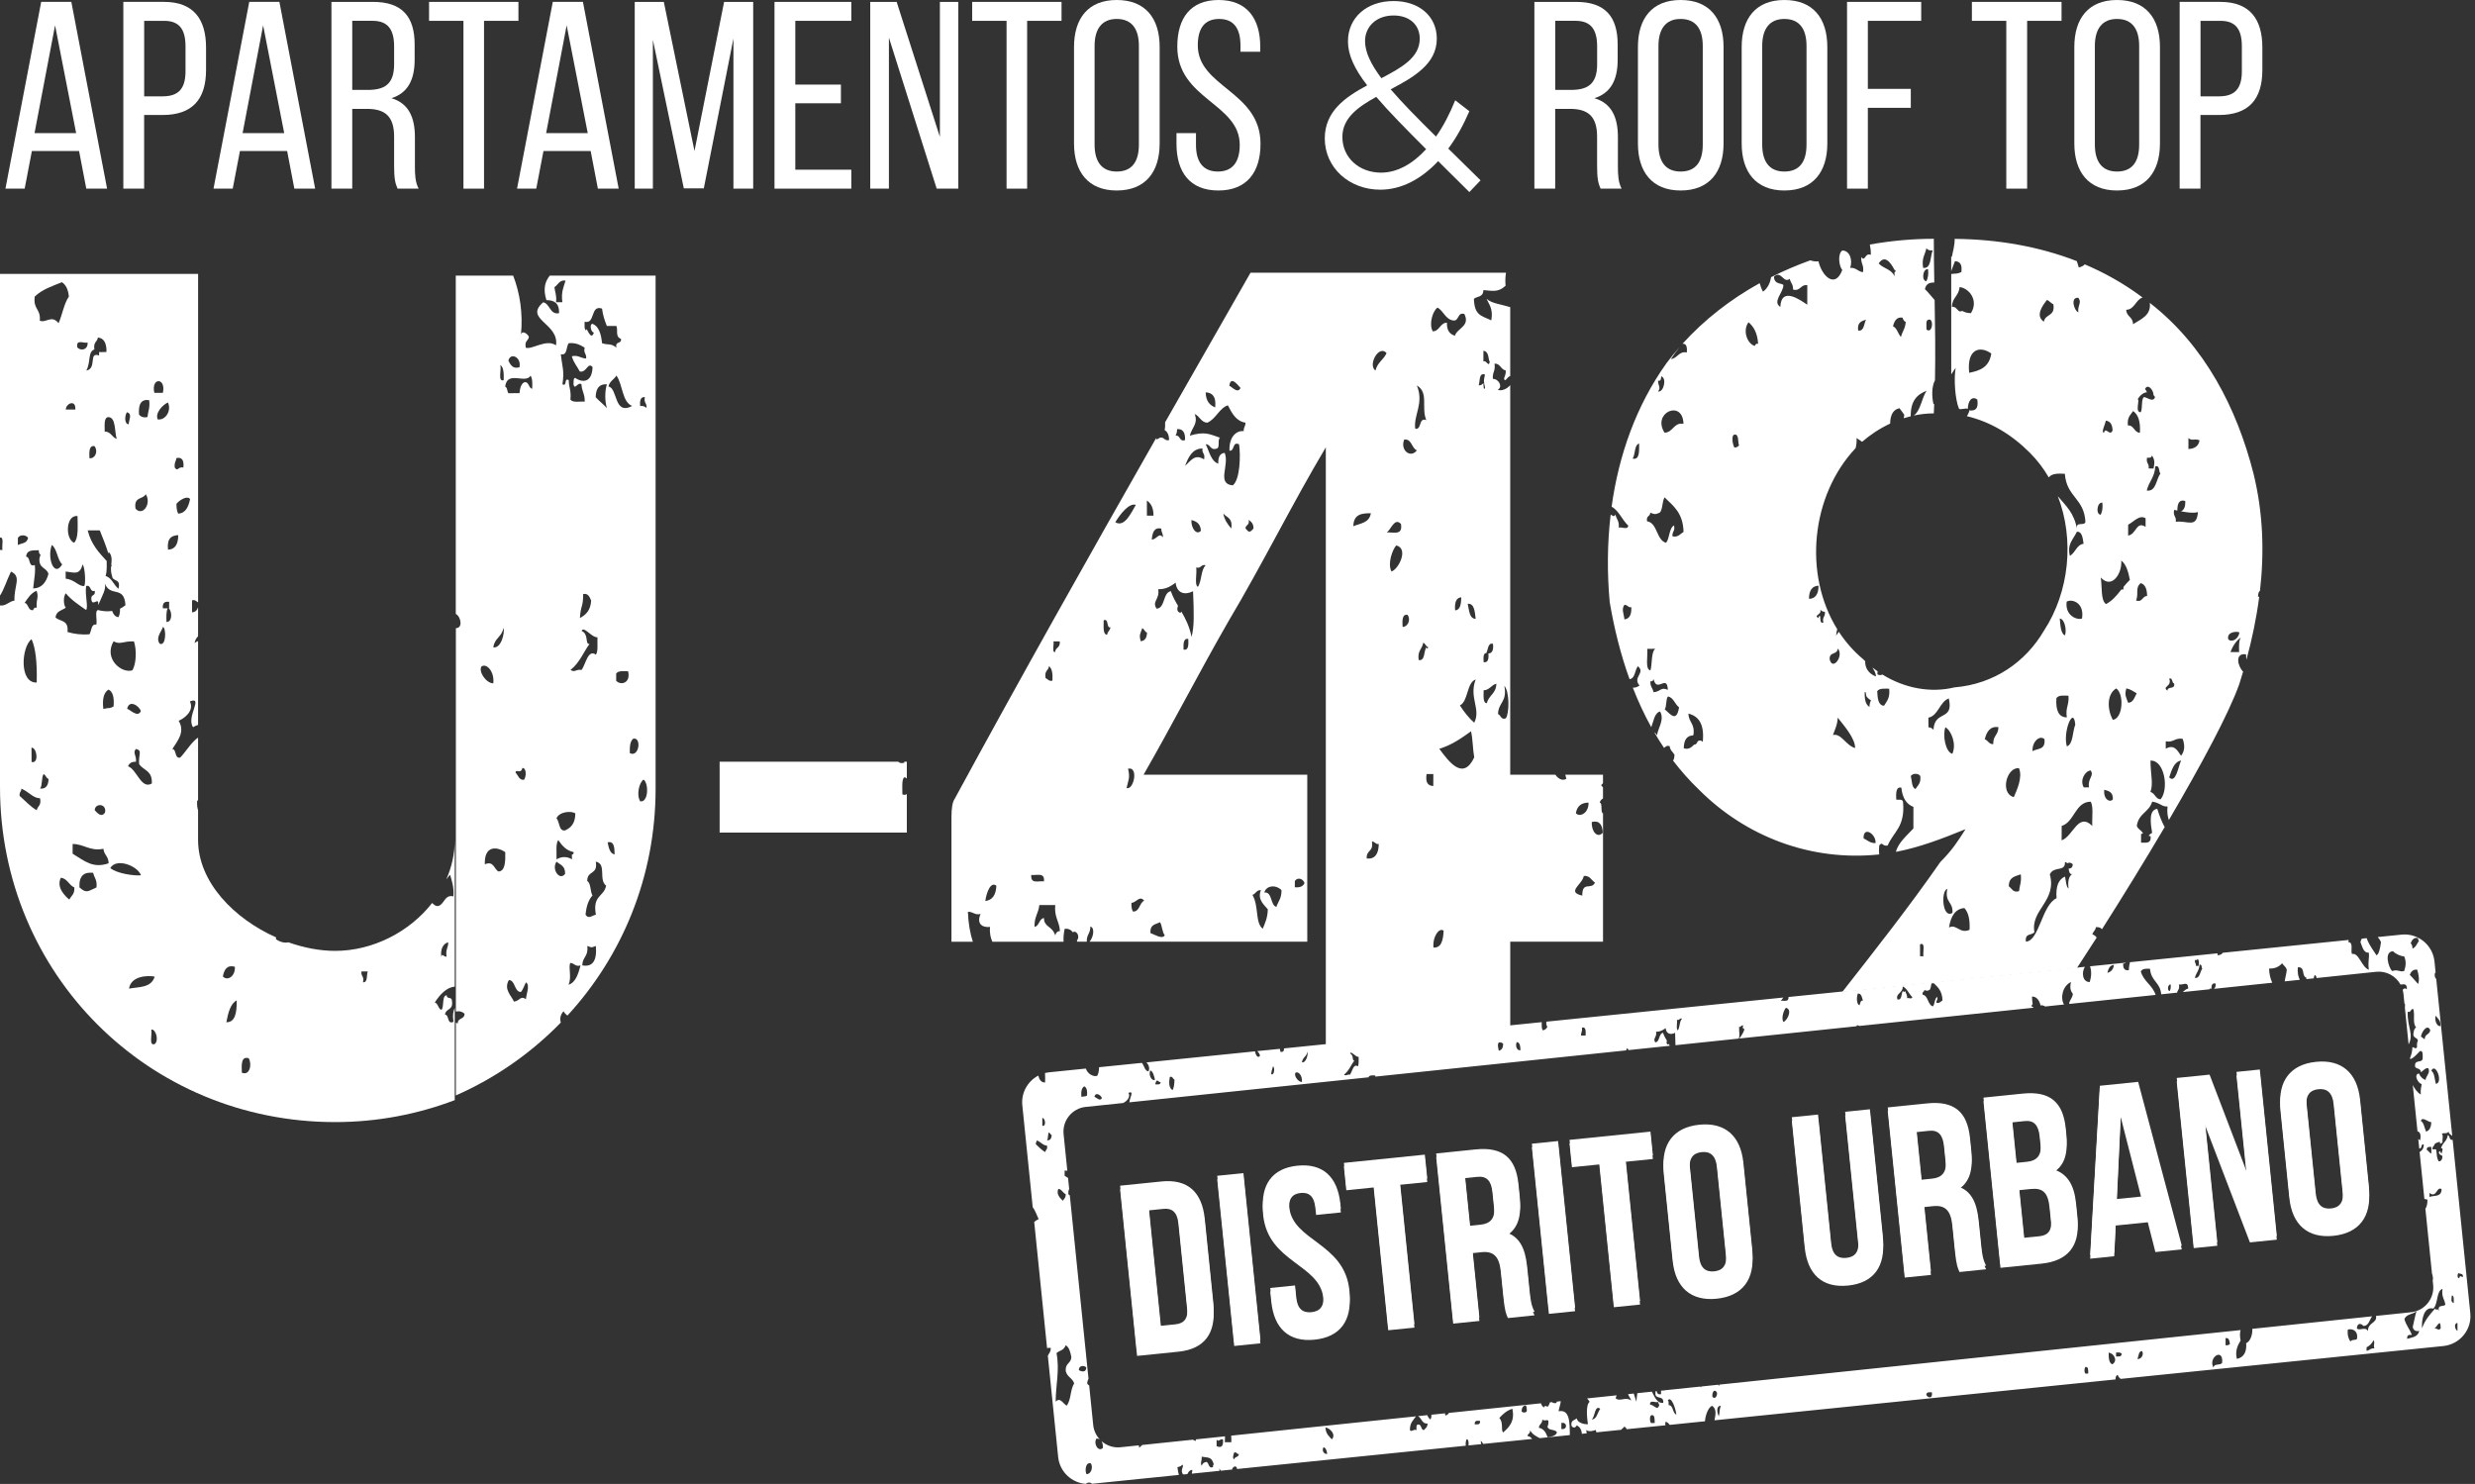 <svg xmlns="http://www.w3.org/2000/svg" width="462" height="277" viewBox="0 0 462 277" fill="none"><rect x="0" y="0" width="462" height="277" fill="#333333" stroke="none"/><path d="M5.951 28.188L4.606 35.207H1.018L7.691 0.345H13.315L19.988 35.207H16.105L14.761 28.188H5.951ZM6.447 24.851H14.214L10.28 4.731L6.447 24.851Z" fill="white"></path><path d="M30.645 0.352C36.124 0.352 38.462 3.588 38.462 8.866V13.051C38.462 18.58 35.873 21.465 30.343 21.465H26.906V35.207H23.023V0.345H30.645V0.352ZM30.35 17.983C33.24 17.983 34.629 16.639 34.629 13.302V8.671C34.629 5.485 33.485 3.889 30.645 3.889H26.913V17.983H30.35Z" fill="white"></path><path d="M44.789 28.188L43.444 35.207H39.856L46.53 0.345H52.154L58.827 35.207H54.943L53.599 28.188H44.789ZM45.285 24.851H53.052L49.118 4.731L45.285 24.851Z" fill="white"></path><path d="M69.635 0.352C75.114 0.352 77.401 3.142 77.401 8.32V11.16C77.401 14.993 76.056 17.387 73.072 18.33C76.257 19.278 77.451 21.867 77.451 25.6V31.029C77.451 32.575 77.502 34.02 78.149 35.214H74.215C73.769 34.215 73.568 33.322 73.568 30.979V25.499C73.568 21.566 71.727 20.322 68.491 20.322H65.751V35.214H61.868V0.352H69.635ZM68.635 16.784C71.721 16.784 73.568 15.785 73.568 12.002V8.665C73.568 5.53 72.424 3.884 69.534 3.884H65.751V16.784H68.635Z" fill="white"></path><path d="M86.512 35.214V3.89H80.091V0.352H96.773V3.89H90.352V35.214H86.512Z" fill="white"></path><path d="M101.448 28.188L100.104 35.207H96.516L103.189 0.345H108.813L115.486 35.207H111.603L110.258 28.188H101.448ZM101.945 24.851H109.711L105.778 4.731L101.945 24.851Z" fill="white"></path><path d="M131.378 35.163H127.645L121.871 7.428V35.214H118.484V0.352H123.913L129.637 28.189L135.167 0.352H140.596V35.214H136.907V7.176L131.378 35.163Z" fill="white"></path><path d="M156.97 15.791V19.278H148.456V31.676H158.912V35.214H144.573V0.352H158.912V3.89H148.456V15.791H156.97Z" fill="white"></path><path d="M165.931 35.214H162.444V0.352H167.376L175.445 25.549V0.352H178.882V35.214H174.848L165.931 7.025V35.214Z" fill="white"></path><path d="M187.892 35.214V3.89H181.47V0.352H198.153V3.89H191.731V35.214H187.892Z" fill="white"></path><path d="M200.484 8.766C200.484 3.437 203.123 0 208.452 0C213.83 0 216.469 3.437 216.469 8.766V26.793C216.469 32.072 213.83 35.559 208.452 35.559C203.123 35.559 200.484 32.072 200.484 26.793V8.766ZM204.323 26.994C204.323 30.18 205.668 32.021 208.458 32.021C211.298 32.021 212.593 30.18 212.593 26.994V8.571C212.593 5.435 211.298 3.538 208.458 3.538C205.668 3.538 204.323 5.429 204.323 8.571V26.994Z" fill="white"></path><path d="M235.245 8.715V9.664H231.557V8.521C231.557 5.385 230.363 3.538 227.573 3.538C224.783 3.538 223.589 5.379 223.589 8.47C223.589 16.287 235.296 17.035 235.296 26.843C235.296 32.122 232.757 35.559 227.429 35.559C222.1 35.559 219.612 32.122 219.612 26.843V24.852H223.25V27.045C223.25 30.18 224.544 32.021 227.334 32.021C230.124 32.021 231.419 30.18 231.419 27.045C231.419 19.278 219.763 18.53 219.763 8.715C219.763 3.337 222.251 0 227.479 0C232.751 0 235.245 3.437 235.245 8.715Z" fill="white"></path><path d="M268.455 30.079C265.269 33.466 261.58 35.408 257.647 35.408C251.872 35.408 247.292 31.324 247.292 25.844C247.292 20.767 251.125 18.128 255.209 15.935C252.821 12.85 251.621 10.261 251.621 7.716C251.621 3.337 255.058 0.195 260.135 0.195C264.967 0.195 268.203 3.085 268.203 7.213C268.203 11.945 263.918 14.383 259.589 16.677C261.731 19.165 264.565 22.055 268.053 25.492C269.397 23.601 270.591 21.308 271.64 18.719L274.28 20.761C273.136 23.4 271.842 25.744 270.346 27.736L276.372 33.661L274.28 35.854L268.455 30.079ZM266.211 27.843C262.378 24.01 259.237 20.824 256.899 18.084C253.462 19.976 250.578 22.068 250.578 25.555C250.578 29.489 253.764 32.228 257.798 32.228C260.782 32.222 263.673 30.626 266.211 27.843ZM257.848 14.597C261.681 12.605 265.018 10.713 265.018 7.226C265.018 4.637 263.126 2.89 260.135 2.89C256.899 2.89 254.807 4.983 254.807 7.672C254.813 9.714 255.856 11.907 257.848 14.597Z" fill="white"></path><path d="M294.198 0.352C299.677 0.352 301.965 3.142 301.965 8.32V11.16C301.965 14.993 300.62 17.387 297.629 18.33C300.815 19.278 302.009 21.867 302.009 25.6V31.029C302.009 32.575 302.059 34.02 302.706 35.214H298.773C298.326 34.215 298.125 33.322 298.125 30.979V25.499C298.125 21.566 296.284 20.322 293.042 20.322H290.302V35.214H286.419V0.352H294.198ZM293.199 16.784C296.284 16.784 298.132 15.785 298.132 12.002V8.665C298.132 5.53 296.988 3.884 294.097 3.884H290.315V16.784H293.199Z" fill="white"></path><path d="M305.747 8.766C305.747 3.437 308.386 0 313.714 0C319.093 0 321.732 3.437 321.732 8.766V26.793C321.732 32.072 319.093 35.559 313.714 35.559C308.386 35.559 305.747 32.072 305.747 26.793V8.766ZM309.58 26.994C309.58 30.18 310.925 32.021 313.714 32.021C316.555 32.021 317.849 30.18 317.849 26.994V8.571C317.849 5.435 316.555 3.538 313.714 3.538C310.925 3.538 309.58 5.429 309.58 8.571V26.994Z" fill="white"></path><path d="M325.114 8.766C325.114 3.437 327.753 0 333.081 0C338.46 0 341.099 3.437 341.099 8.766V26.793C341.099 32.072 338.46 35.559 333.081 35.559C327.753 35.559 325.114 32.072 325.114 26.793V8.766ZM328.947 26.994C328.947 30.18 330.291 32.021 333.081 32.021C335.922 32.021 337.216 30.18 337.216 26.994V8.571C337.216 5.435 335.922 3.538 333.081 3.538C330.291 3.538 328.947 5.429 328.947 8.571V26.994Z" fill="white"></path><path d="M356.682 16.589V20.127H348.664V35.214H344.781V0.352H358.624V3.89H348.664V16.589H356.682Z" fill="white"></path><path d="M374.509 35.214V3.89H368.087V0.352H384.82V3.89H378.398V35.214H374.509Z" fill="white"></path><path d="M387.208 8.766C387.208 3.437 389.847 0 395.175 0C400.554 0 403.193 3.437 403.193 8.766V26.793C403.193 32.072 400.554 35.559 395.175 35.559C389.847 35.559 387.208 32.072 387.208 26.793V8.766ZM391.041 26.994C391.041 30.18 392.385 32.021 395.175 32.021C398.016 32.021 399.31 30.18 399.31 26.994V8.571C399.31 5.435 398.016 3.538 395.175 3.538C392.385 3.538 391.041 5.429 391.041 8.571V26.994Z" fill="white"></path><path d="M414.491 0.352C419.971 0.352 422.308 3.588 422.308 8.866V13.051C422.308 18.58 419.719 21.465 414.19 21.465H410.753V35.207H406.869V0.345H414.491V0.352ZM414.196 17.983C417.086 17.983 418.481 16.639 418.481 13.302V8.671C418.481 5.485 417.338 3.889 414.498 3.889H410.765V17.983H414.196Z" fill="white"></path><path d="M134.331 155.418H169.274V148.224C169.067 148.381 168.797 148.431 168.445 148.28C168.445 147.08 168.307 145.691 168.734 145.12C168.948 145.088 169.13 145.182 169.274 145.333V142.179H168.803C168.797 142.248 168.791 142.304 168.791 142.38C168.231 142.55 167.911 142.405 167.653 142.179H134.331V155.418Z" fill="white"></path><path d="M385.82 180.924C387.674 180.735 387.674 180.735 387.674 180.735C388.842 178.957 390.087 177.034 391.381 175.011C391.161 174.747 390.935 174.502 390.583 174.426C390.702 173.848 391.155 173.729 391.23 173.069C391.733 173.019 392.11 173.157 392.374 173.452C396.131 167.539 400.241 160.885 404.074 154.388C403.515 153.376 403.075 152.214 402.692 150.982C401.051 151.177 401.441 153.728 401.73 155.481C401.454 155.594 401.253 155.789 401.064 156.003C401.165 156.028 401.29 156.097 401.441 156.078C401.611 157.53 400.568 157.297 399.663 157.291L399.669 155.682C399.807 155.632 399.92 155.601 400.027 155.601C399.763 154.935 399.091 154.859 398.871 154.155C399.217 151.793 401.152 151.642 401.743 149.644C403.238 149.851 403.571 150.643 404.608 150.542C404.482 151.661 404.633 152.415 404.853 153.075C410.841 142.87 416.044 133.218 417.998 127.708C418.243 126.929 418.482 126.149 418.715 125.37C417.709 124.384 417.094 121.814 419.274 122.147C419.255 122.486 419.293 122.813 419.343 123.133C420.392 119.256 421.209 115.348 421.718 111.421C421.649 111.389 421.574 111.364 421.486 111.352C421.53 110.717 421.662 110.403 421.863 110.271C422.692 103.026 422.447 95.705 420.65 88.391C417.571 76.258 411.57 64.501 401.29 56.533C401.623 58.915 399.443 59.669 398.167 60.523C398.13 59.072 396.992 59.198 396.879 57.828C398.444 57.809 398.67 55.93 399.946 55.534C399.782 55.415 399.625 55.289 399.462 55.176C396.257 52.826 392.801 50.897 389.163 49.351C388.868 49.64 388.497 49.835 388.038 49.923C387.919 49.533 387.787 49.156 387.68 48.748C380.567 45.977 372.8 44.657 364.864 44.588C364.914 45.707 364.512 47.045 364.349 47.937C364.305 47.931 364.261 47.919 364.223 47.906V50.608C364.462 49.986 364.701 49.37 364.927 48.748C365.794 48.811 366.316 49.257 366.121 50.778C365.442 51.104 365.342 51.048 364.23 51.142V69.886C364.506 69.496 364.764 69.057 365.059 68.667C364.695 70.627 364.933 74.574 365.687 76.32C366.102 76.503 366.925 76.132 367.327 76.314C367.371 74.674 368.144 73.907 369.093 74.567C369.376 76.333 368.685 76.76 367.547 76.603C367.579 76.685 367.604 76.716 367.598 76.767C367.466 77.15 367.315 77.445 367.151 77.684C371.481 78.727 375.396 81.002 378.902 84.508C380.29 85.897 381.466 87.449 382.439 89.12C383.03 88.328 384.249 88.385 385.437 88.442C385.763 92.828 389.037 92.966 389.282 97.415C389.075 98.319 387.385 97.157 387.705 98.816C387.215 95.737 385.556 94.342 384.13 92.633C387.253 100.701 386.291 110.447 381.547 117.717C378.085 123.623 372.178 127.701 364.845 128.311C360.353 129.398 355.508 128.474 351.38 125.911C351.135 126.049 350.82 126.074 350.456 125.885C350.443 125.666 350.462 125.49 350.494 125.326C350.167 125.1 349.84 124.855 349.526 124.61C349.79 125.1 350.142 125.464 350.173 126.281C348.715 125.722 348.106 124.56 348.175 123.422C348.03 123.284 347.88 123.152 347.735 123.008C345.969 121.518 344.474 119.803 343.249 117.924C343.079 118.157 342.903 118.389 342.74 118.64C342.777 118.119 342.865 117.755 342.953 117.453C336.613 107.236 338.014 92.551 346.39 83.641C346.522 83.063 346.604 82.447 346.56 81.775C346.899 81.976 347.251 82.24 347.591 82.472C349.111 81.153 350.902 79.965 352.875 79.047C352.856 79.035 352.837 79.029 352.825 79.016C352.869 77.37 353.441 76.434 354.572 76.201C354.886 76.597 355.162 77.018 355.458 77.414C355.445 77.659 355.407 77.873 355.351 78.074C355.784 77.935 356.224 77.81 356.67 77.703C356.633 74.756 357.927 73.593 359.63 72.952C358.694 74.335 358.499 76.716 357.23 77.571C358.449 77.313 359.705 77.162 360.981 77.162C361.012 76.578 361.025 76.013 361.05 75.434C361 75.422 360.95 75.409 360.906 75.409C360.604 74.058 360.547 72.205 361.195 70.979C361.295 65.877 361.226 60.907 361.132 56.006C360.485 55.295 359.881 54.472 359.322 53.982C359.498 52.996 360.17 52.713 361.069 52.744C361.019 50.011 360.981 47.29 360.981 44.576C357.016 44.576 353.001 44.934 349.036 45.644C349.161 46.203 349.231 46.831 349.224 47.567C348.081 47.114 348.181 48.98 347.459 47.981C347.302 49.27 347.986 49.37 347.76 50.803C346.83 50.734 346.447 49.885 345.372 50.005C345.856 48.553 345.316 46.762 343.896 46.762C343.01 47.334 343.249 49.697 343.896 50.382C342.57 53.976 340.082 51.532 339.447 48.779C338.838 48.861 338.373 48.735 337.914 48.597C335.413 49.496 332.969 50.545 330.6 51.739C330.418 52.851 329.953 53.831 329.092 54.447C328.834 53.989 328.639 53.442 328.47 52.858C323.085 55.842 318.177 59.625 314.061 64.18C314.79 64.086 314.96 64.752 314.872 65.795C313.383 65.494 313.125 66.914 311.906 67.021C312.434 66.21 312.987 65.456 313.571 64.727C312.704 65.72 311.868 66.738 311.077 67.8C305.402 75.742 302.154 85.004 300.834 94.587C302.204 95.309 302.801 97.088 303.932 98.099C303.901 99.01 302.688 98.282 302.166 98.502C302.298 97.245 301.739 96.943 301.551 96.064C301.161 96.591 301.086 96.246 300.671 96.07C300.658 96.089 300.652 96.114 300.646 96.133C300.017 101.537 299.986 107.022 300.482 112.413C301.318 117.334 302.518 122.172 304.183 126.778C305.233 126.684 305.164 125.056 305.736 124.365C307.244 125.584 304.674 126.401 306.043 127.972C305.635 128.273 305.208 128.386 304.793 128.368C305.786 130.906 306.923 133.376 308.236 135.738C308.683 134.626 308.814 133.093 309.883 132.81C310.744 134.35 309.506 135.876 309.305 137.253C309.104 136.932 308.946 136.781 308.808 136.718C309.38 137.699 309.983 138.666 310.618 139.609C310.907 139.414 311.095 139.1 311.674 139.288C311.755 140.08 312.264 140.338 312.566 140.878C312.566 141.387 312.472 141.739 312.308 141.984C313.785 143.919 315.406 145.748 317.191 147.457C325.9 156.166 338.033 160.841 350.783 159.496C350.732 159 350.72 158.46 350.789 157.831C351.398 156.977 351.38 158.083 352.372 157.825C353.428 155.268 355.671 154.382 355.231 149.707C355.143 149.097 354.44 149.348 353.962 149.26C353.899 147.972 353.931 146.81 354.917 147.024C355.118 148.99 355.885 150.121 357.173 150.624L357.167 154.652C356.136 155.777 354.301 157.303 353.906 159.019C358.273 158.177 362.382 156.625 366.894 154.784C365.467 157.027 364.449 158.654 362.206 160.898C356.375 169.274 350.211 177.097 343.883 185.178L385.82 180.924ZM359.925 59.7C361.044 59.179 360.78 62.465 359.611 61.51C359.63 60.781 359.441 59.782 359.925 59.7ZM359.586 52.499C358.612 52.392 358.932 50.074 359.906 50.243C360.02 51.28 359.862 51.965 359.586 52.499ZM359.586 46.348C359.825 46.649 360.252 46.813 360.774 46.743C360.265 47.931 360.547 50.218 358.983 49.998C358.669 48.12 359.366 47.554 359.586 46.348ZM355.125 59.292C355.269 59.619 355.395 59.996 355.74 60.084C355.659 61.34 355.081 61.906 354.842 62.905C354.283 62.308 354.107 61.215 353.359 60.907C353.61 59.901 354.063 59.122 355.125 59.292ZM353.642 50.382C353.994 50.482 353.811 50.809 353.635 50.809L353.648 51.594C353.101 50.212 351.556 50.168 350.688 49.169C352.09 47.033 353.459 50.105 353.642 50.382ZM348.319 59.669C347.911 60.492 347.968 61.887 346.855 61.699C346.648 60.128 347.521 59.952 348.319 59.669ZM303.222 115.618C303.134 114.569 302.625 113.771 303.216 112.91C303.806 112.853 303.913 113.469 304.517 113.343C304.573 114.833 304.114 115.536 303.222 115.618ZM304.762 85.608C305.283 84.803 305.051 83.025 305.974 82.799C305.968 84.225 306.094 85.897 304.762 85.608ZM314.25 79.11C312.428 78.796 312.289 80.757 310.712 80.763C308.312 77.012 314.13 74.486 314.25 79.11ZM310.096 70.251C311.19 70.558 310.561 73.285 309.499 73.084C310.071 72.324 309.537 72.073 309.493 71.049C310.015 71.218 310.065 70.747 310.096 70.251ZM307.482 121.116L308.965 121.11C308.186 121.807 308.444 123.931 308.079 125.15C307.042 124.93 307.627 122.517 307.482 121.116ZM308.67 129.216C308.507 128.43 308.023 128.185 308.073 127.174C308.406 127.236 308.588 127.092 308.664 126.765C309.298 129.48 311.183 125.71 311.334 128.776C309.971 128.166 310.065 129.103 308.67 129.216ZM310.744 132.395C311.146 131.899 310.92 130.516 311.347 130.008C312.396 130.196 312.635 131.465 313.427 132.037C312.955 134.846 311.906 133.432 310.744 132.395ZM312.201 100.116C312.095 99.136 312.729 99.23 312.49 98.081C311.542 98.564 311.686 100.5 311.001 101.323C309.179 100.852 309.411 97.584 307.457 97.314C307.237 96.208 308.035 96.478 308.054 95.705C308.915 96.045 308.959 96.045 309.82 95.693C310.392 95.115 310.253 93.6 310.718 92.84C312.308 94.417 314.168 95.68 314.262 99.287C313.634 99.664 313.257 100.343 312.201 100.116ZM317.85 138.472C317.486 138.126 317.172 138.17 316.895 138.39C316.757 138.767 316.562 139.012 316.223 139.006C315.752 139.489 315.173 139.992 314.3 139.672C314.325 138.113 314.897 137.315 316.009 137.284C316.047 137.221 316.066 137.19 316.11 137.158C316.399 135.016 315.224 134.89 315.173 133.212C317.008 133.665 318.19 135.06 317.85 138.472ZM323.763 83.534C323.506 83.276 323.078 81.297 323.744 81.127C324.649 80.995 324.36 82.422 324.618 83.157C324.398 83.371 324.153 83.565 323.763 83.534ZM327.577 64.576C326.17 64.218 325.221 61.717 326.396 60.153C327.351 60.97 328.055 62.157 328.181 64.174C327.822 64.099 327.659 64.269 327.577 64.576ZM337.355 56.879C336.217 56.138 332.51 53.316 332.321 57.3C330.82 56.295 332.843 54.667 332.9 53.26C332.805 52.77 331.184 53.253 331.14 51.638C332.523 50.401 332.893 52.989 334.093 52.047C334.225 52.801 334.747 53.04 334.703 54.045C336.054 54.435 336.129 53.04 337.361 53.241L337.355 56.879ZM337.681 111.785C337.669 110.195 338.291 109.378 339.46 109.328C339.46 110.931 338.85 111.76 337.681 111.785ZM340.364 116.221C339.73 116.429 339.805 115.624 339.768 115.002C339.497 114.927 339.478 115.166 339.466 115.392C338.398 114.77 340.157 114.801 339.774 113.79C340 114.009 340.245 114.229 340.641 114.198C340.773 115.166 340.107 115.084 340.364 116.221ZM341.539 123.083C341.439 121.562 342.985 122.329 343.041 121.053C344.267 122.36 342.086 125.345 341.539 123.083ZM342.155 137.209C342.488 136.197 342.985 135.367 343.041 133.966C344.254 135.487 346.29 137.824 346.296 139.64C344.568 139.156 343.657 136.8 342.155 137.209ZM348.087 129.153C348.363 129.159 348.294 129.612 348.37 129.92C348.59 130.284 348.929 130.548 349.256 130.718C349.092 131.069 348.967 131.402 348.967 131.962C348.269 131.547 348.012 130.567 348.087 129.153ZM347.867 156.493C347.792 154.093 350.255 155.695 350.104 157.379C349.117 157.423 348.577 156.839 347.867 156.493ZM350.412 129.027C350.833 128.418 351.782 128.569 352.643 128.556C352.844 130.322 352.178 130.906 351.687 131.736C350.632 131.692 350.481 130.447 350.412 129.027ZM357.563 147.275C356.834 147.061 356.915 145.742 356.683 144.856C357.066 144.303 358.084 144.322 358.455 144.856C358.618 146.276 357.959 146.603 357.563 147.275ZM360.918 136.228C360.673 135.983 360.422 135.744 359.976 135.77L359.969 133.966C361.829 133.595 362.087 130.963 363.777 130.378C364.764 134.695 361.1 132.458 360.918 136.228ZM364.437 140.715C363.161 140.388 362.583 137.253 363.136 135.751C364.223 136.354 365.26 138.861 364.437 140.715ZM390.558 154.168C387.894 151.554 386.995 156.122 384.84 156.864L384.846 154.174C387.221 153.464 387.372 149.663 390.256 149.65C390.815 150.505 390.482 152.628 390.558 154.168ZM387.385 135.273C386.844 136.612 387.001 138.943 385.814 139.32C385.016 136.637 387.077 131.616 387.385 135.273ZM392.437 93.833C392.562 94.863 392.386 95.555 392.135 96.082C391.149 96.038 391.45 93.676 392.437 93.833ZM392.135 107.801C394.29 110.107 396.182 106.884 395.962 104.641C396.867 105.288 397.275 106.677 397.577 108.247C397.143 108.668 396.753 109.108 396.383 109.567C396.395 109.73 396.389 109.875 396.37 110.032L395.993 110.038C395.139 111.132 394.284 112.168 393.122 112.759C392.091 112.068 392.43 109.473 392.135 107.801ZM393.078 78.526C393.882 78.595 394.309 79.205 394.347 80.348C393.863 81.567 393.04 79.538 392.745 80.775C392.141 80.731 393.015 79.135 393.078 78.526ZM400.511 98.344C398.72 97.207 398.833 99.727 397.25 99.972L397.256 97.942C398.306 97.408 399.349 96.026 400.511 96.742V98.344ZM400.794 111.264C399.895 111.22 399.952 112.527 398.739 112.087C399.273 110.717 398.513 109.73 399.613 108.851C400.436 109.102 400.781 109.957 400.794 111.264ZM392.807 147.419C393.587 147.664 394.454 147.79 394.403 149.21C393.85 149.908 392.569 149.166 392.807 147.419ZM394.397 134.375C393.297 132.37 393.291 129.517 395.032 128.506C396.559 129.593 396.27 134.123 394.397 134.375ZM397.25 131.183C396.854 130.045 396.552 129.832 396.917 128.499C397.671 128.638 398.262 129.065 398.846 129.417C398.45 130.171 398.192 131.183 397.25 131.183ZM403.314 149.204C402.384 149.191 402.245 148.023 401.416 147.834C401.981 146.207 401.447 144.717 401.422 141.984C404.036 141.833 404.916 147.281 403.314 149.204ZM404.916 126.671C405.613 126.426 405.362 127.513 405.852 127.601C406.009 128.801 404.671 128.009 404.583 128.914C403.483 128.141 405.513 128.185 404.916 126.671ZM404.916 145.12C405.381 143.712 405.814 142.204 407.14 141.965C406.587 143.178 406.154 146.32 404.916 145.12ZM407.134 141.079C406.33 139.86 405.783 138.968 404.269 139.741L404.275 138.371C405.651 138.698 406.066 137.611 407.448 137.937C407.888 139.27 407.787 140.218 407.134 141.079ZM417.973 121.726H416.358C416.804 120.507 417.452 119.602 418.281 119.005C417.917 119.552 417.929 120.582 417.973 121.726ZM418.005 118.081C417.879 119.3 416.547 120.017 415.937 119.319C415.592 117.748 417.992 117.842 418.005 118.081ZM408.504 81.793C409.352 82.39 409.421 81.793 410.584 82.183C410.376 83.396 409.547 83.754 408.504 83.817V81.793ZM407.913 93.512C407.963 94.568 407.7 95.196 407.121 95.448C408.447 95.674 409.321 95.825 410.288 95.592C410.012 98.684 408.403 97.125 406.147 97.402C406.286 96.34 405.601 96.428 405.833 95.184C406.047 95.222 406.248 95.247 406.437 95.309C406.43 94.028 406.757 93.179 407.913 93.512ZM403.276 88.416C402.453 89.472 402.509 91.816 400.731 91.571C401.127 89.855 402.201 89.158 402.321 87.065C403.194 86.77 402.937 88.02 403.276 88.416ZM400.781 85.432C401.215 85.463 401.617 85.495 401.674 85.029C402.271 85.777 402.183 86.45 402 87.461L401.083 87.449C401.221 86.456 400.561 86.582 400.781 85.432ZM400.762 73.223C400.681 73.009 400.568 72.776 400.398 72.651C400.832 71.539 401.969 72.657 402 73.769C402.076 73.857 402.183 73.958 402.27 74.115C401.944 75.221 400.725 74.121 400.191 74.121C399.657 74.599 399.977 76.233 399.613 76.942C398.425 77.018 399.537 74.498 399.016 74.53C399.474 73.782 400.128 73.267 400.762 73.223ZM398.174 76.729C399.11 77.357 399.581 78.633 399.449 80.782C398.381 80.775 398.35 79.318 397.206 79.424C397.036 77.829 397.734 77.451 398.174 76.729ZM387.956 55.584C388.666 56.54 387.793 56.885 387.956 58.299C387.171 58.023 386.392 55.421 387.956 55.584ZM382.113 55.98C382.559 56.194 382.835 56.577 383.3 56.81C383.652 59.147 381.792 58.525 381.522 60.052C379.863 58.946 381.283 57.005 382.113 55.98ZM366.278 58.035C365.624 58.305 365.675 57.991 365.028 57.444V57.413C364.795 57.319 364.594 57.262 364.343 57.237C364.443 55.528 365.624 55.258 365.8 53.586C367.604 53.806 369.388 56.112 367.906 58.456C367.221 58.45 366.73 58.28 366.278 58.035ZM367.579 69.591C367.095 65.079 369.608 64.501 371.707 65.984C371.33 68.579 369.546 69.201 367.579 69.591ZM390.244 143.813C390.991 144.837 389.653 145.27 389.948 146.973L388.968 146.98C388.183 145.622 389.201 143.938 390.244 143.813ZM387.686 99.256C388.667 99.199 388.767 100.387 388.937 101.511C387.655 101.643 387.41 103.202 386.379 103.761C385.826 101.555 386.951 100.795 387.686 99.256ZM385.776 112.313C386.731 111.729 389.138 112.489 388.641 115.455C387.831 115.794 385.43 115.015 385.776 112.313ZM385.43 118.622C384.67 118.194 384.614 116.799 384.488 115.461C385.512 115.555 385.814 117.968 385.43 118.622ZM383.86 130.328C384.293 129.693 385.267 129.857 386.115 129.869C386.266 131.622 385.518 132.069 385.807 133.91C384.299 133.897 383.709 132.634 383.86 130.328ZM381.635 137.988C381.855 140.074 380.278 139.653 379.411 140.225C379.291 138.352 380.831 137.165 381.635 137.988ZM379.756 173.993C379.002 169.808 383.998 168.231 382.634 163.204C383.451 161.557 385.531 162.852 385.462 160.923C385.675 160.917 385.795 161.017 385.858 161.155C386.203 160.942 386.668 161.011 386.913 161.35C386.876 161.96 386.58 162.11 386.147 162.148C386.21 162.695 386.304 163.166 386.763 163.179C386.216 163.612 385.946 164.404 386.128 165.881C385.669 165.491 385.657 164.429 385.468 163.625C384.35 164.115 383.702 165.277 383.891 167.665C381.139 168.953 380.655 175.67 378.173 175.771C377.947 174.106 379.273 174.665 379.756 173.993ZM376.891 166.346C375.785 166.71 375.559 165.855 374.975 165.447C374.981 163.669 376.187 163.606 377.205 163.21C377.394 164.649 376.985 165.29 376.891 166.346ZM376.872 143.392C377.601 145.076 376.483 147.476 375.911 148.802C373.278 148.085 374.553 143.178 376.872 143.392ZM373.039 135.726C373.039 137.24 371.996 137.29 372.078 138.899C371.292 138.981 371.098 138.189 370.488 138C370.853 136.536 371.512 135.531 373.039 135.726ZM366.686 169.506C367.422 170.304 367.748 171.605 367.654 173.565C365.807 174.389 365.216 172.39 363.815 173.132C364.148 171.033 364.984 169.638 366.686 169.506ZM363.488 165.931C362.998 168.589 364.619 168.25 364.456 170.411C362.546 171.567 362.269 166.258 363.488 165.931ZM359.039 178.511L358.411 178.504L358.405 176.28C359.467 175.802 358.901 177.675 359.039 178.511Z" fill="white"></path><path d="M298.603 149.807C298.735 149.424 298.955 149.191 299.225 149.059V146.948C299.105 146.873 298.992 146.753 298.885 146.558C298.999 146.445 299.112 146.32 299.225 146.2V144.617H292.193C292.269 144.856 292.332 145.107 292.382 145.377C291.71 145.804 290.899 145.434 290.34 144.617H281.907V71.884C281.235 72.701 280.16 73.04 279.582 72.757C280.594 72.198 279.746 70.715 278.671 70.722C278.545 69.459 279.199 69.289 278.973 67.894C280.041 67.775 280.129 69.013 281.046 69.126C281.159 69.942 280.845 70.162 280.757 70.703C280.952 71.463 281.285 70.382 281.907 70.194V57.331C280.267 56.822 278.401 56.627 277.484 55.779C277.974 56.879 278.74 57.589 278.382 59.794C276.359 58.896 275.24 58.789 275.127 55.785C275.724 55.264 276.893 55.528 276.893 54.152C278.797 54.328 279.721 54.548 281.04 53.335C280.952 52.348 281.015 51.575 281.115 50.909H233.429C228.082 60.266 222.772 69.553 217.488 78.828C217.519 79.393 217.488 79.883 217.393 80.273C217.921 80.581 218.21 81.19 218.248 82.133C217.349 82.409 217.356 81.504 216.52 81.705C216.344 81.85 216.124 81.944 215.879 82.013C215.841 81.944 215.816 81.875 215.791 81.806C203.13 104.05 190.625 126.244 178.215 149.103C177.807 149.713 177.606 150.731 177.606 152.566V175.79H181.596C181.087 174.213 180.76 172.378 180.672 170.216C181.634 170.128 181.929 170.889 183.041 170.606C182.243 172.459 183.368 173.182 184.807 173.031C184.694 174.313 184.945 175.08 185.234 175.79H198.536C198.492 175.048 198.549 174.238 198.744 173.383C199.404 173.295 199.925 173.565 200.289 174.037C200.805 173.54 201.728 174.715 201.018 175.57C201.037 175.639 201.05 175.714 201.069 175.783H202.866C202.797 174.451 203.557 174.275 203.532 172.943C204.468 173.232 204.047 175.061 203.381 175.783H244.023V144.617H213.466C218.964 135.041 223.853 125.464 229.357 115.894C235.672 105.3 241.171 94.097 247.486 83.502V195.256C247.957 195.476 281.913 191.505 281.913 191.505V175.783H299.231V151.799C299.212 151.799 299.2 151.805 299.181 151.805C298.71 151.579 299.212 149.901 298.603 149.807ZM196.645 119.721H197.826C197.946 120.997 197.016 120.789 196.947 121.719C196.306 121.801 196.796 120.28 196.645 119.721ZM195.816 124.352C196.387 124.786 196.532 125.772 196.457 127.054C195.797 127.236 195.627 126.752 195.181 126.602C194.904 125.169 195.709 125.226 195.816 124.352ZM183.927 168.193C184.109 166.66 184.945 164.435 185.988 165.353C185.906 167.118 185.215 168.023 183.927 168.193ZM192.51 163.323C193.491 163.455 195.08 162.764 194.867 164.523C193.88 164.398 192.316 165.082 192.51 163.323ZM196.978 174.615C196.419 172.792 194.879 173.125 194.879 171.372C193.949 171.46 194.018 172.874 193.114 173.012C193.038 171.152 193.849 170.493 194.012 168.947H196.978C196.764 171.272 197.763 171.938 197.851 173.804C197.368 173.823 197.097 174.106 196.978 174.615ZM231.563 72.418C231.073 73.555 229.967 72.223 229.477 72.01C229.734 69.974 231.224 72.079 231.563 72.418ZM226.831 76.056C225.864 75.648 225.097 74.938 225.059 73.235C226.297 73.311 227.051 73.983 226.831 76.056ZM224.758 85.752C222.992 84.64 222.276 86.054 221.214 86.952C221.861 85.287 222.577 83.729 224.463 83.716C224.324 84.69 225.022 84.602 224.758 85.752ZM219.718 80.109C220.768 80.009 221.277 80.694 221.208 82.145C220.114 82.554 220.353 81.152 219.436 81.328C219.599 81.014 219.737 80.65 219.718 80.109ZM215.32 96.252H214.088C214.095 95.328 214.076 94.373 214.088 93.43C214.823 93.946 215.32 94.744 215.32 96.252ZM206.655 118.496C205.844 118.433 206.026 117.007 206.02 115.788C207.051 115.385 206.447 117.258 207.283 117.113C207.195 117.723 206.749 117.861 206.655 118.496ZM208.188 97.484C209.055 96.038 210.745 93.826 212.021 94.241C211.16 95.718 209.91 98.527 208.188 97.484ZM210.293 147.111C210.613 145.578 210.99 145.258 210.569 143.492C212.568 143.002 211.669 147.513 210.293 147.111ZM241.705 164.448C242.239 163.675 243.263 164.033 243.514 164.844C243.207 165.529 242.553 165.711 241.698 165.617L241.705 164.448ZM239.21 166.151C239.248 167.703 238.594 168.256 238.249 169.286C237.093 168.966 237.539 166.44 236.018 166.603C236.269 165.422 237.997 164.982 239.21 166.151ZM235.365 166.163C234.705 167.898 235.867 168.796 236.659 169.739C236.621 171.353 236.137 172.315 235.71 173.364C234.252 172.208 235.032 169.217 233.794 167.049C234.403 166.854 234.573 166.082 235.365 166.163ZM216.539 172.145C216.947 172.78 216.928 174.03 217.419 174.571C216.985 175.45 215.433 174.37 214.761 174.194C214.616 172.491 215.766 172.573 216.539 172.145ZM213.579 168.136C212.674 168.526 212.744 170.235 211.481 170.153C211.261 169.77 211.166 169.236 211.204 168.532C212.109 168.501 212.731 167.062 213.579 168.136ZM212.938 119.696C212.587 118.483 212.863 118.307 213.227 117.264C213.604 117.415 213.705 117.993 214.107 118.075C214.082 119.093 213.692 119.627 212.938 119.696ZM216.778 98.677C216.746 99.4 217.136 99.551 217.073 100.286C216.332 99.299 215.911 100.757 214.993 100.707C215.125 99.4 215.452 98.37 216.778 98.677ZM220.931 121.261C220.875 120.123 220.925 119.08 221.817 119.269C221.874 120.406 221.855 121.455 220.931 121.261ZM222.42 118.879C222.031 116.925 221.314 115.517 220.51 114.141C220.447 114.248 220.416 114.311 220.353 114.411C219.656 114.204 219.693 113.645 219.894 113.079C219.404 112.269 218.902 111.377 218.562 110.352C217.035 110.61 217.525 113.557 215.892 113.613C214.962 112.237 216.564 111.842 216.187 109.994C217.406 109.994 218.261 109.667 219.448 108.763C219.687 110.817 221.214 111.119 222.703 110.365C222.873 114.368 222.954 117.013 222.42 118.879ZM222.395 97.069C223.294 97.32 224.092 97.691 224.167 99.073C223.375 99.997 222.314 98.615 222.395 97.069ZM223.595 109.548C222.923 109.146 223.476 107.035 223.287 105.929C224.199 106.23 224.161 105.25 225.078 105.52C224.142 106.293 224.337 108.543 223.595 109.548ZM229.835 98.659C229.188 97.892 228.578 97.094 228.346 95.85C228.936 96.623 230.143 96.597 229.835 98.659ZM232.166 80.48C230.941 80.323 229.408 81.36 229.502 84.124C230.514 84.269 229.98 82.353 231.287 82.931C231.613 84.941 231.481 89.591 230.111 90.603C227.039 90.314 229.54 86.864 228.61 84.539C227.78 84.608 227.359 85.23 227.416 86.544C226.065 86.129 225.744 84.275 225.072 82.937C225.989 82.887 225.908 84.2 227.152 83.716C227.761 83.622 227.227 81.969 227.743 81.712C225.751 81.027 224.902 80.486 222.1 81.322C222.439 79.871 223.727 79.06 222.998 77.282C223.922 77.627 224.186 78.865 225.367 78.897C226.97 78.224 227.554 76.232 229.2 75.654C229.98 77.181 230.765 78.633 232.48 78.897C232.518 79.607 232.103 79.732 232.166 80.48ZM232.493 98.646C232.493 97.892 233.297 98.131 233.09 97.037C233.511 97.402 233.995 97.641 233.982 98.652C233.304 99.444 233.146 99.438 232.493 98.646ZM276.905 65.481C278.03 65.582 277.779 67.266 278.087 67.498C277.911 68.698 277.44 67.121 276.899 67.473L276.905 65.481ZM275.46 115.517C274.285 115.511 274.247 113.953 273.977 112.709C275.228 112.608 275.284 114.16 275.46 115.517ZM268.316 57.413C269.459 58.004 269.824 59.65 271.288 59.82C272.388 59.977 272.029 58.198 273.349 58.613C274.48 60.888 272.023 61.233 271.583 62.666C270.653 62.383 270.05 61.755 270.094 60.234C268.812 60.247 268.699 61.868 267.436 61.843C266.682 60.354 267.48 58.054 268.316 57.413ZM272.777 111.496C272.739 112.753 272.589 113.896 271.621 113.928C271.495 112.401 271.841 111.571 272.777 111.496ZM252.626 98.231C252.663 95.95 254.228 95.799 255.899 95.806C255.573 97.666 253.933 97.659 252.626 98.231ZM255.12 160.257C255.007 158.591 256.433 159.082 256.088 157.096C256.672 157.052 256.741 157.655 257.37 157.548C257.345 159.465 256.622 160.401 255.12 160.257ZM256.754 69.17C255.271 68.158 257.401 64.249 258.828 65.915C258.268 67.159 257.118 67.649 256.754 69.17ZM258.859 99.394C259.67 98.841 260.31 96.547 261.511 97.804C261.894 100.047 260.072 99.293 258.859 99.394ZM259.739 106.676C258.966 105.187 259.927 102.617 260.625 101.813C263.025 102.385 261.052 106.287 259.739 106.676ZM261.819 117.019C261.731 115.756 261.762 114.587 262.742 114.776C263.427 115.706 262.748 117.063 261.819 117.019ZM262.108 82.064C263.528 81.844 263.477 83.653 264.483 84.068C263.308 85.608 261.328 84.062 262.108 82.064ZM264.181 80.034C263.81 77.52 265.871 75.29 264.476 71.953C266.764 73.298 265.249 76.037 266.236 78.419C264.753 77.866 265.444 80.273 264.181 80.034ZM264.816 123.202C264.564 121.411 265.476 121.204 265.67 119.979C266.091 120.111 266.148 120.701 266.581 120.789C266.512 121.273 266.274 121.016 266.274 120.789C265.733 121.518 266.06 123.454 264.816 123.202ZM267.549 146.728C266.619 146.665 266.047 146.188 266.292 144.491L267.555 144.485L267.549 146.728ZM267.581 176.883C267.386 174.784 268.699 173.056 269.478 173.741C269.39 175.557 269.026 176.977 267.581 176.883ZM268.668 139.772C270.961 139.093 272.771 137.812 274.593 136.511C274.932 137.95 274.907 139.835 275.19 141.374C273.116 145.817 270.446 142.191 268.668 139.772ZM275.184 134.915C274.16 133.997 273.292 132.892 272.513 131.685C274.103 130.893 273.739 127.456 275.46 126.834C274.16 130.234 276.497 132.364 275.184 134.915ZM276.026 71.928C276.302 71.092 276.026 69.54 277.201 69.911C276.931 71.086 276.931 71.149 277.213 72.337C276.987 73.078 276.899 72.117 276.912 71.526C276.648 71.752 276.44 71.966 276.026 71.928ZM277.446 121.902C277.798 121.229 277.722 119.947 278.69 120.174C278.822 121.336 278.552 121.964 277.829 121.977C277.936 123.045 277.741 123.718 276.949 123.611C276.887 122.712 276.868 121.908 277.446 121.902ZM277.546 131.264C276.792 131.239 276.943 129.926 276.949 128.851C278.024 128.832 278.369 127.865 279.325 127.626C279.255 129.549 277.917 129.725 277.546 131.264ZM281.097 134.079C280.167 134.462 280.179 133.476 279.632 133.294C279.689 131.063 281.379 131.101 280.814 128.034C281.807 129.096 281.75 133.137 281.097 134.079ZM296.523 149.82C296.611 151.617 295.04 152.666 294.16 151.811C294.386 150.423 295.241 149.832 296.523 149.82ZM295.354 167.181C292.338 166.496 295.316 165.189 295.643 163.518C296.762 163.373 297.057 164.328 297.729 164.749C297.051 166.232 295.348 164.379 295.354 167.181ZM297.139 153.439C298.546 153.087 299.112 153.942 299.187 155.443C298.15 156.593 297.013 155.129 297.139 153.439Z" fill="white"></path><path d="M2.702 112.118C1.684 112.231 1.194 113.148 0 113.029V146.904C0 181.772 27.686 209.457 62.553 209.457C70.414 209.457 77.942 207.999 84.885 205.36V188.149C84.602 188.727 84.458 189.488 84.646 190.738C83.396 191.323 83.905 189.425 83.069 189.406C83.22 188.099 84.734 188.728 84.338 186.673C84.269 186.051 83.383 186.541 83.383 185.793C82.441 185.806 82.95 187.911 82.416 188.501C81.775 188.363 81.806 187.276 81.159 187.138C82.102 185.667 83.302 184.329 84.885 184.166V156.788C84.885 159.383 84.313 161.871 83.308 164.165C83.534 163.863 83.767 163.562 84.018 163.285C84.332 164.46 84.766 165.478 84.64 167.326C82.962 166.911 82.95 168.859 81.787 169.123C81.26 169.186 80.983 168.846 80.669 168.557C76.453 173.955 69.597 177.499 62.553 177.499C59.732 177.499 56.747 176.927 53.844 175.903C53.153 176.06 52.254 175.865 51.481 175.293C51.5 175.18 51.526 175.086 51.557 174.992C43.665 171.479 36.973 164.63 36.973 156.788V151.246C36.809 150.8 36.753 150.19 36.803 149.424C36.866 149.436 36.922 149.43 36.973 149.43V137.686C35.729 138.522 34.761 140.25 33.649 141.406C32.549 141.707 32.995 139.86 32.166 139.822C33.077 138.364 34.635 136.649 33.347 134.544C34.422 134.104 36.319 132.672 35.44 130.925C38.097 129.919 34.679 133.878 36.049 135.75C36.338 135.543 36.652 135.405 36.973 135.317V119.664C36.74 119.759 36.52 119.872 36.325 120.029C36.382 119.564 36.633 119.111 36.973 118.76V113.362C36.784 113.946 36.42 114.267 35.854 114.305L35.848 112.068C36.445 111.879 36.633 112.269 36.979 112.451V51.123H0V100.355C0.811 100.179 0.302 101.85 0.459 102.667L0 102.661V111.175C0.685 110.201 1.32 108.178 2.048 106.701C4.116 107.631 2.57 109.372 2.702 112.118ZM83.672 175.896C83.685 176.933 83.138 177.191 83.365 178.573C82.818 178.68 82.529 177.819 82.391 178.598C82.227 177.731 82.378 176.248 83.672 175.896ZM67.473 181.338H68.648C68.391 182.01 68.686 183.462 67.762 183.355C68.02 182.193 67.348 182.274 67.473 181.338ZM46.417 197.537C47.07 198.605 46.662 200.867 45.141 200.239C45.066 198.618 45.047 197.135 46.417 197.537ZM42.251 190.82C42.59 189.054 43.011 187.351 44.186 186.742C44.218 189.079 43.891 190.851 42.251 190.82ZM43.841 180.458C43.966 182.237 42.446 183.204 41.604 182.268C41.849 180.948 42.414 180.069 43.841 180.458ZM6.862 151.252C5.674 150.567 4.688 149.486 3.67 148.563C3.569 147.84 4.003 147.79 3.996 147.212C5.536 147.909 6.177 148.996 7.478 149.009C7.767 150.448 6.994 150.41 6.862 151.252ZM7.559 103.516C7.521 103.754 7.446 103.949 7.371 104.169C7.182 106.211 8.709 105.859 9.042 107.135C8.602 108.744 7.754 109.818 6.189 109.843C6.453 107.569 6.661 106.601 6.485 105.432C6.441 105.464 6.409 105.489 6.372 105.52C5.259 105.822 5.737 103.981 4.876 103.918C4.983 102.542 6.246 102.762 7.258 102.711C7.214 103.157 7.339 103.402 7.559 103.516ZM6.837 110.277C7.276 111.691 6.749 111.571 6.849 113.437C6.478 113.362 6.265 113.532 6.196 113.877C5.215 114.097 5.354 112.671 4.6 112.539C5.215 111.609 5.831 110.666 6.837 110.277ZM5.888 119.313C6.623 120.89 6.95 123.598 6.855 127.406C3.55 127.55 3.978 120.777 5.888 119.313ZM5.894 142.235L5.881 139.558C6.912 139.533 7.302 142.618 5.894 142.235ZM7.478 147.199C7.949 146.64 7.71 145.075 8.137 144.504C8.552 144.661 8.627 145.295 9.067 145.402C9.03 146.659 8.533 147.312 7.478 147.199ZM9.683 101.718C10.676 102.485 10.707 104.521 11.612 105.35C10.11 107.902 8.734 104.138 9.683 101.718ZM12.938 167.922C12.046 167.187 10.5 165.616 11.354 163.857C12.548 163.945 12.888 165.258 13.874 165.654C13.975 166.949 13.284 167.206 12.938 167.922ZM18.009 165.654C16.438 166.339 16.174 166.861 14.829 165.648C14.729 163.398 15.74 162.745 17.399 162.927C17.581 163.882 18.178 164.221 18.009 165.654ZM13.554 159.358L13.56 157.542C15.69 157.555 16.809 158.95 19.303 158.441C19.423 159.616 20.258 159.81 20.277 161.149C17.412 162.135 15.885 160.803 13.554 159.358ZM19.605 151.673C18.926 152.666 18.204 151.799 17.682 151.246C17.695 149.889 19.963 149.926 19.605 151.673ZM20.252 128.725C21.05 129.09 21.345 130.145 21.201 131.873C20.422 132.332 20.51 132.031 19.291 132.338C19.052 130.359 19.429 129.241 20.252 128.725ZM26.322 163.386C25.178 163.518 21.905 163.116 20.585 162.041C21.722 160.068 25.694 161.626 26.322 163.386ZM28.873 182.299C28.232 184.417 25.983 184.197 24.085 184.543C24.462 182.123 27.604 182.067 28.873 182.299ZM28.886 194.885C27.73 195.319 28.433 193.113 28.238 192.196C29.062 191.995 29.721 194.238 28.886 194.885ZM29.803 120.148C29.011 119.024 30.105 117.962 30.438 117.006C31.079 117.497 30.978 120.726 29.803 120.148ZM31.079 116.102C31.035 115.084 31.028 114.122 31.292 113.557L30.4 113.55C30.281 112.482 30.821 112.231 31.575 112.35L31.569 113.55H31.512C32.166 114.217 32.16 116.133 31.079 116.102ZM35.483 93.154C35.182 94.631 34.635 95.818 33.259 95.875C33.027 95.429 32.932 94.825 32.939 94.04C33.529 93.349 34.912 92.45 35.483 93.154ZM32.945 85.501C33.95 85.293 34.384 85.903 34.227 87.272C33.203 87.04 33.24 88.127 32.624 87.291C32.492 86.38 32.857 86.091 32.945 85.501ZM33.272 99.896C33.259 101.681 32.618 102.579 31.361 102.598C31.129 100.462 32.04 99.947 33.272 99.896ZM29.439 78.287C28.917 77.106 30.337 75.585 31.343 75.126C32.065 76.653 30.903 78.501 29.439 78.287ZM30.406 73.329L28.81 73.323C28.151 70.432 31.028 70.414 30.406 73.329ZM28.339 146.257C26.341 147.407 25.581 143.662 23.897 143.033C24.167 142.424 24.632 142.16 25.373 142.204C25.53 140.934 24.713 140.645 25.361 139.803C26.661 140.092 25.813 140.809 25.97 142.625C26.749 143.837 28.477 143.775 28.339 146.257ZM23.739 132.313C24.098 130.497 26.027 131.779 26.291 132.753C25.706 134.004 24.368 132.514 23.739 132.313ZM27.849 74.699C28.031 76.163 27.623 76.785 27.529 77.841C26.774 78.023 26.297 77.784 25.951 77.407C25.794 75.365 26.41 74.466 27.849 74.699ZM27.208 92.249C28.339 94.027 26.617 96.453 25.298 94.951C24.94 92.645 26.668 93.292 27.208 92.249ZM25.003 119.727C25.543 121.311 25.436 124.019 24.695 125.131C22.715 125.76 19.309 122.995 21.195 119.715C22.514 120.4 22.854 119.658 25.003 119.727ZM23.702 76.948C24.707 77.25 24.129 78.155 24.01 79.204C23.205 79.179 23.249 77.533 23.702 76.948ZM23.419 112.972C23.092 113.249 22.765 113.431 22.401 113.626C22.426 114.317 22.307 114.807 22.118 115.203C21.477 115.14 21.151 114.65 20.931 114.047C19.944 114.198 18.983 114.059 18.317 113.877C17.625 113.94 18.197 115.794 17.977 116.604C17.016 116.384 17.098 117.735 16.708 118.395C15.15 118.527 13.793 118.332 12.599 117.968C12.85 115.618 11.16 116.077 10.362 115.247C10.519 114.009 11.574 113.972 12.278 113.431C11.813 112.884 11.807 111.314 12.284 110.748C13.359 112.049 14.741 112.928 16.08 113.871C16.507 113.161 15.835 111.257 16.073 109.403C17.06 109.058 16.695 110.61 17.682 110.283C17.864 111.288 17.066 110.918 17.041 111.647C17.085 113.626 18.574 111.087 18.31 112.998C19.096 111.131 19.819 110.088 19.58 108.945C20.616 111.559 23.186 109.19 23.419 112.972ZM15.445 105.344C15.91 106.18 16.004 108.945 15.734 109.391C14.678 109.51 13.943 108.172 12.266 108.027L12.253 106.683C14.031 106.909 14.842 107.361 15.445 105.344ZM14.471 96.333C14.49 98.281 14.672 100.499 13.836 101.316C12.134 100.644 12.272 96.038 14.471 96.333ZM22.112 109.906C21.226 109.227 20.874 107.832 19.712 107.531C20.02 106.419 19.888 105.621 19.919 104.728C18.499 103.164 17.029 101.668 16.369 99.004L18.625 98.998C19.19 100.399 19.756 101.794 20.233 103.327C20.246 103.252 20.258 103.176 20.315 103.051C20.924 103.673 20.862 104.471 20.774 105.376C20.818 105.482 20.849 105.639 20.88 105.784C20.818 105.721 20.78 105.677 20.742 105.627C20.692 106.199 20.692 106.877 20.912 107.512C21.025 108.693 22.627 107.864 22.112 109.906ZM17.651 83.282C18.386 84.326 17.72 85.67 16.695 85.532C16.626 84.225 16.658 83.094 17.651 83.282ZM20.214 77.86C21.666 77.897 21.345 80.474 21.785 81.925C20.905 81.674 20.673 80.511 19.548 80.568C19.548 79.374 19.366 77.916 20.214 77.86ZM18.279 63.005C19.347 63.118 19.919 63.967 19.875 65.701C19.385 65.695 18.907 65.757 18.505 65.707L18.493 66.354C16.444 65.638 18.172 68.786 16.111 69.176C16.991 67.599 16.344 65.669 17.619 65.23C17.387 63.828 18.147 63.866 18.279 63.005ZM16.35 63.923C16.463 65.368 14.993 65.55 14.44 64.84C14.132 63.187 15.703 64.199 16.35 63.923ZM14.063 76.446L12.278 76.439C12.328 75.283 14.188 74.498 14.063 76.446ZM6.485 55.358C7.855 54.026 9.771 53.398 11.562 52.681C12.297 53.159 12.737 54.051 12.856 55.364C11.958 56.646 11.631 58.739 10.934 60.335C9.626 58.695 8.621 60.353 7.427 59.863C7.647 57.614 6.158 57.802 6.485 55.358ZM3.343 100.393C3.714 99.777 4.826 99.777 5.241 100.393C5.046 101.48 4.028 101.379 3.33 101.731L3.343 100.393Z" fill="white"></path><path d="M85.097 117.257V188.821C85.864 188.683 86.335 188.878 86.719 189.236C86.668 190.392 85.462 189.889 85.443 191.052C85.292 191.002 85.179 190.939 85.097 190.87V204.48C92.487 201.231 99.123 196.588 104.683 190.882C104.482 190.197 104.57 189.431 105.199 188.771C105.381 189.11 105.632 189.368 105.915 189.581C116.126 178.491 122.378 163.668 122.378 147.236V51.443H102.629C101.824 52.486 101.297 53.743 101.994 56.023C103.376 56.023 104.42 56.514 104.363 58.455C102.629 58.813 102.698 56.696 101.397 56.426C97.721 59.63 104.401 60.315 103.791 64.462C101.969 63.199 99.273 65.323 98.148 64.909C97.878 63.602 98.595 63.652 98.733 62.904C98.62 62.42 97.432 61.509 97.244 62.483C97.64 58.499 97.055 54.723 95.792 51.443H85.079V114.605C86.021 115.052 86.474 117.27 85.097 117.257ZM106.122 183.819C106.763 182.481 106.06 180.558 106.455 179.754C107.191 179.754 107.404 180.533 108.372 180.213C107.932 181.815 107.448 183.424 106.122 183.819ZM106.493 125.068C108.29 123.61 108.906 121.712 110.043 120.21C109.139 120.298 109.974 118.388 108.567 117.772C108.963 116.755 110.395 119.017 111.526 118.96C111.482 120.129 111.683 121.624 111.231 122.196C109.748 121.159 109.371 123.899 108.579 125.043C107.36 124.917 107.417 125.577 106.493 125.068ZM108.246 115.366C108.441 112.67 108.837 113.581 108.862 110.886C109.773 110.71 110.05 111.401 110.351 112.117C110.232 113.996 109.327 114.788 108.246 115.366ZM108.692 180.206C108.724 178.591 109.867 178.585 109.629 176.581C110.615 176.92 110.232 176.926 111.225 176.581C111.463 179.352 110.621 180.552 108.692 180.206ZM111.231 170.743C110.489 170.894 109.911 171.629 109.302 170.762C109.446 169.153 109.874 167.941 110.596 167.155C110.15 166.414 110.32 164.843 109.622 164.46C109.578 162.43 111.652 163.385 111.212 160.84C113.311 161.28 111.658 164.164 113.141 165.333C112.72 167.457 110.565 167.067 111.231 170.743ZM111.193 74.145C111.225 72.442 111.903 71.644 113.286 71.739C112.884 72.964 112.89 74.969 113.292 76.181C112.632 75.459 111.853 74.862 111.193 74.145ZM113.424 157.24C114.612 156.944 114.725 158.163 114.725 159.496C113.864 159.326 113.644 158.333 113.424 157.24ZM115.02 127.078V125.734C115.435 125.137 116.402 125.3 117.251 125.306C117.766 127.587 115.831 127.977 115.02 127.078ZM119.506 149.58C118.734 148.304 119.356 146.011 120.135 145.521C121.134 146.231 121.046 149.856 119.506 149.58ZM120.374 74.133C120.141 75.283 120.788 75.195 120.682 76.156C120.405 75.861 120.009 75.735 119.5 75.792C119.387 74.717 119.613 74.039 120.374 74.133ZM118.231 137.867C119.846 137.647 119.255 141.487 117.565 140.582C117.515 139.275 117.659 138.288 118.231 137.867ZM118.011 75.773C114.555 77.614 115.353 72.461 113.575 72.147C113.801 71.148 114.593 70.865 115.064 70.111C116.245 71.701 116.126 75.113 118.011 75.773ZM109.132 60.058C111.187 60.566 110.131 56.828 112.381 57.607C112.544 58.895 112.89 59.882 113.279 60.849L115.058 60.843C115.403 61.629 114.787 62.866 115.925 63.262C116.025 64.324 114.781 63.576 115.064 64.89C113.958 64.004 113.612 64.487 112.381 64.06C112.211 62.276 111.746 60.893 110.603 60.441C109.905 60.541 110.42 62.219 110.873 62.05C110.257 63.935 109.453 60.629 109.421 61.666C109.007 61.553 109.145 60.636 109.132 60.058ZM109.132 64.89C108.887 66.052 109.516 65.939 109.415 66.919C108.429 66.913 107.938 66.209 106.744 66.504C107.071 67.717 107.737 68.371 108.215 69.332C109.478 69.69 109.723 67.466 110.609 68.522C110.521 71.337 108.837 71.544 107.354 70.539C106.99 70.608 107.096 71.267 107.052 71.751C107.323 72.926 107.813 71.224 108.542 71.726C108.592 73.065 109.208 73.536 109.145 74.975C108.196 74.887 106.952 75.239 106.474 74.579C106.669 72.945 106.166 72.279 106.166 70.953C105.211 70.457 105.934 72.229 104.991 71.733C105.381 69.118 104.941 68.559 104.69 66.115C105.928 66.442 105.664 64.733 106.148 64.067C107.467 63.928 108.303 64.387 109.132 64.89ZM103.791 56.413C103.948 55.112 103.584 54.528 103.496 53.604C104.162 53.19 104.426 52.191 105.569 52.379C105.23 53.567 104.709 54.471 104.973 56.407L103.791 56.413ZM107.398 151.848C107.373 153.752 106.537 154.525 105.5 155.003C104.275 155.235 104.501 153.394 103.879 152.772C104.319 151.541 106.631 151.277 107.398 151.848ZM104.212 156.812C104.929 157.887 105.764 158.804 107.065 159.049C107.134 159.426 106.971 159.464 106.751 159.521L106.77 160.407C105.846 159.847 104.809 159.854 103.885 160.413C103.929 159.131 103.703 157.466 104.212 156.812ZM103.892 160.847C104.545 161.437 105.507 161.569 105.494 163.102C104.508 164.516 102.874 162.267 103.892 160.847ZM93.059 162.681C92.204 162.235 92.16 160.62 90.501 161.337C90.376 157.862 92.675 157.956 94.316 159.068C94.359 160.897 94.284 162.612 93.059 162.681ZM98.18 186.515C97.112 185.78 97.105 186.817 95.937 186.974C95.491 185.874 93.97 184.712 94.988 182.946C96.226 182.984 95.962 185.133 97.225 185.177C97.646 184.73 97.847 183.976 98.18 183.373C99.016 183.901 98.18 185.723 98.18 186.515ZM96.232 144.22C96.326 143.428 97.206 144.622 97.514 143.347C98.312 143.347 98.255 145.018 97.809 145.559C96.898 145.678 96.728 144.717 96.232 144.22ZM96.967 68.559C95.729 68.917 95.302 68.119 94.9 67.328C95.252 65.719 97.382 66.655 96.967 68.559ZM99.041 70.13C99.393 70.62 99.399 71.588 99.336 72.568C98.626 72.436 98.796 71.18 97.853 71.362C97.281 71.657 97.061 72.436 96.974 73.385L94.9 73.404C94.655 73.084 94.711 72.279 94.303 72.185C94.642 69.068 98.086 71.733 99.041 70.13ZM93.398 68.132C94.014 68.534 94.064 69.69 94.02 70.972C92.87 71.299 93.631 69.049 93.398 68.132ZM93.976 117.213C94.284 117.955 93.593 121.096 92.085 120.839C92.324 119.073 93.694 118.903 93.976 117.213ZM89.848 124.433C90.734 123.729 92.324 125.237 92.085 127.556C90.816 127.562 89.308 125.482 89.848 124.433Z" fill="white"></path><path d="M209.086 221.328L216.815 220.542C221.704 220.046 224.374 222.509 224.883 227.485L226.485 243.213C226.994 248.19 224.87 251.143 219.982 251.646L212.253 252.431L209.086 221.328ZM214.427 225.274L216.689 247.486L219.448 247.203C221 247.046 221.854 246.148 221.628 243.93L219.976 227.756C219.749 225.531 218.738 224.834 217.179 224.991L214.427 225.274Z" fill="white"></path><path d="M227.216 219.48L232.105 218.984L235.278 250.081L230.389 250.578L227.216 219.48Z" fill="white"></path><path d="M242.195 217.595C246.951 217.111 249.685 219.706 250.194 224.677L250.294 225.657L245.676 226.128L245.544 224.84C245.318 222.622 244.344 221.868 242.785 222.025C241.233 222.182 240.429 223.118 240.655 225.336C241.309 231.733 250.979 231.959 251.884 240.844C252.393 245.821 250.194 248.919 245.393 249.409C240.599 249.899 237.821 247.31 237.312 242.334L237.118 240.423L241.736 239.952L241.962 242.176C242.189 244.395 243.244 245.098 244.803 244.941C246.355 244.784 247.253 243.886 247.027 241.661C246.373 235.264 236.703 235.038 235.792 226.153C235.289 221.17 237.444 218.079 242.195 217.595Z" fill="white"></path><path d="M250.861 217.073L265.966 215.534L266.419 219.976L261.31 220.498L264.025 247.153L259.136 247.649L256.422 220.994L251.313 221.516L250.861 217.073Z" fill="white"></path><path d="M281.48 245.375C281.134 244.602 280.908 244.13 280.651 241.598L280.154 236.71C279.859 233.825 278.772 232.851 276.547 233.078L274.857 233.254L276.152 245.915L271.263 246.411L268.09 215.314L275.46 214.56C280.525 214.045 282.944 216.175 283.434 220.975L283.686 223.42C284.012 226.618 283.202 228.811 281.128 230.055C283.673 230.828 284.716 233.103 285.049 236.345L285.539 241.139C285.696 242.648 285.853 243.76 286.457 244.859L281.48 245.375ZM273.437 219.26L274.411 228.811L276.321 228.616C278.144 228.434 279.174 227.517 278.916 225.028L278.602 221.962C278.376 219.738 277.521 218.839 275.787 219.015L273.437 219.26Z" fill="white"></path><path d="M285.954 213.492L290.843 212.995L294.016 244.093L289.127 244.589L285.954 213.492Z" fill="white"></path><path d="M292.979 212.776L308.084 211.236L308.537 215.679L303.428 216.2L306.143 242.855L301.254 243.352L298.54 216.697L293.431 217.218L292.979 212.776Z" fill="white"></path><path d="M310.579 218.525C310.07 213.549 312.401 210.438 317.202 209.948C322.003 209.458 324.912 212.034 325.421 217.011L327.074 233.185C327.583 238.161 325.251 241.272 320.451 241.762C315.65 242.252 312.741 239.676 312.232 234.699L310.579 218.525ZM317.146 234.511C317.372 236.729 318.434 237.476 319.992 237.319C321.544 237.162 322.436 236.213 322.21 233.995L320.495 217.199C320.269 214.981 319.207 214.233 317.648 214.397C316.096 214.554 315.204 215.496 315.43 217.715L317.146 234.511Z" fill="white"></path><path d="M339.365 208.051L341.809 232.041C342.035 234.26 343.097 234.963 344.649 234.806C346.201 234.649 347.1 233.751 346.874 231.526L344.429 207.535L349.048 207.064L351.461 230.747C351.97 235.724 349.77 238.821 344.97 239.305C340.175 239.795 337.392 237.207 336.889 232.23L334.476 208.547L339.365 208.051Z" fill="white"></path><path d="M365.775 236.779C365.43 236.006 365.197 235.535 364.939 233.002L364.443 228.114C364.148 225.23 363.061 224.256 360.842 224.482L359.152 224.658L360.44 237.319L355.552 237.816L352.378 206.718L359.749 205.964C364.814 205.449 367.233 207.579 367.723 212.38L367.974 214.824C368.301 218.022 367.49 220.215 365.417 221.459C367.962 222.232 369.005 224.507 369.338 227.749L369.828 232.544C369.985 234.052 370.142 235.164 370.745 236.264L365.775 236.779ZM357.726 210.664L358.7 220.215L360.61 220.02C362.432 219.838 363.463 218.921 363.205 216.433L362.891 213.366C362.665 211.142 361.81 210.243 360.076 210.419L357.726 210.664Z" fill="white"></path><path d="M385.592 210.557L385.705 211.669C386.032 214.868 385.266 217.01 383.192 218.255C385.919 219.009 387.182 221.258 387.515 224.544L387.773 227.077C388.263 231.877 385.995 234.711 381.106 235.208L373.421 235.987L370.248 204.889L377.625 204.135C382.683 203.633 385.102 205.763 385.592 210.557ZM375.583 208.848L376.418 217.067L378.329 216.872C380.151 216.69 381.181 215.773 380.924 213.284L380.748 211.55C380.521 209.326 379.667 208.427 377.933 208.603L375.583 208.848ZM376.877 221.503L377.851 231.054L380.647 230.772C382.287 230.602 383.104 229.76 382.865 227.447L382.589 224.739C382.293 221.855 381.269 221.057 379.051 221.283L376.877 221.503Z" fill="white"></path><path d="M407.272 232.544L402.34 233.047L400.92 227.486L394.925 228.095L394.655 233.826L390.168 234.284L391.972 202.678L399.123 201.949L407.272 232.544ZM395.114 223.822L399.826 223.345L395.868 207.856L395.114 223.822Z" fill="white"></path><path d="M411.595 209.345L413.895 231.872L409.496 232.318L406.323 201.22L412.456 200.598L419.374 218.701L417.476 200.089L421.831 199.643L425.004 230.74L419.984 231.249L411.595 209.345Z" fill="white"></path><path d="M425.702 206.787C425.193 201.81 427.524 198.7 432.325 198.21C437.119 197.72 440.035 200.296 440.544 205.273L442.19 221.447C442.699 226.423 440.368 229.534 435.567 230.024C430.767 230.514 427.857 227.938 427.348 222.961L425.702 206.787ZM432.268 222.773C432.495 224.991 433.556 225.738 435.115 225.581C436.667 225.424 437.559 224.482 437.333 222.257L435.618 205.461C435.391 203.243 434.323 202.495 432.771 202.652C431.213 202.81 430.327 203.752 430.553 205.976L432.268 222.773Z" fill="white"></path><path d="M209.086 222L216.815 221.214C221.704 220.718 224.374 223.181 224.883 228.158L226.485 243.886C226.994 248.862 224.87 251.816 219.982 252.318L212.253 253.104L209.086 222ZM214.427 225.94L216.689 248.152L219.448 247.87C221 247.712 221.854 246.814 221.628 244.596L219.976 228.422C219.749 226.197 218.738 225.5 217.179 225.657L214.427 225.94Z" fill="white"></path><path d="M227.216 220.153L232.105 219.656L235.278 250.754L230.389 251.25L227.216 220.153Z" fill="white"></path><path d="M242.195 218.261C246.951 217.777 249.685 220.372 250.194 225.343L250.294 226.323L245.676 226.794L245.544 225.506C245.318 223.288 244.344 222.534 242.785 222.691C241.233 222.848 240.429 223.784 240.655 226.003C241.309 232.399 250.979 232.625 251.884 241.51C252.393 246.487 250.194 249.585 245.393 250.075C240.599 250.565 237.821 247.976 237.312 243L237.118 241.089L241.736 240.618L241.962 242.843C242.189 245.061 243.244 245.764 244.803 245.607C246.355 245.45 247.253 244.552 247.027 242.327C246.373 235.931 236.703 235.704 235.792 226.819C235.289 221.837 237.444 218.745 242.195 218.261Z" fill="white"></path><path d="M250.861 217.74L265.966 216.2L266.419 220.643L261.31 221.164L264.025 247.82L259.136 248.316L256.422 221.661L251.313 222.182L250.861 217.74Z" fill="white"></path><path d="M281.48 246.041C281.134 245.268 280.908 244.797 280.651 242.264L280.154 237.376C279.859 234.492 278.772 233.518 276.547 233.744L274.857 233.92L276.152 246.581L271.263 247.078L268.09 215.98L275.46 215.226C280.525 214.711 282.944 216.841 283.434 221.642L283.686 224.086C284.012 227.284 283.202 229.477 281.128 230.721C283.673 231.494 284.716 233.769 285.049 237.011L285.539 241.806C285.696 243.314 285.853 244.426 286.457 245.526L281.48 246.041ZM273.437 219.926L274.411 229.477L276.321 229.282C278.144 229.1 279.174 228.183 278.916 225.694L278.602 222.628C278.376 220.404 277.521 219.505 275.787 219.681L273.437 219.926Z" fill="white"></path><path d="M285.954 214.158L290.843 213.662L294.016 244.759L289.127 245.256L285.954 214.158Z" fill="white"></path><path d="M292.979 213.442L308.084 211.902L308.537 216.345L303.428 216.866L306.143 243.521L301.254 244.018L298.54 217.363L293.431 217.884L292.979 213.442Z" fill="white"></path><path d="M310.579 219.191C310.07 214.214 312.401 211.104 317.202 210.614C322.003 210.124 324.912 212.7 325.421 217.676L327.074 233.85C327.583 238.827 325.251 241.937 320.451 242.428C315.65 242.918 312.741 240.341 312.232 235.365L310.579 219.191ZM317.146 235.176C317.372 237.394 318.434 238.142 319.992 237.985C321.544 237.828 322.436 236.879 322.21 234.661L320.495 217.865C320.269 215.647 319.207 214.899 317.648 215.062C316.096 215.22 315.204 216.162 315.43 218.38L317.146 235.176Z" fill="white"></path><path d="M339.365 208.716L341.809 232.707C342.035 234.925 343.097 235.629 344.649 235.472C346.201 235.315 347.1 234.416 346.874 232.192L344.429 208.201L349.048 207.73L351.461 231.413C351.97 236.389 349.77 239.487 344.97 239.971C340.175 240.461 337.392 237.872 336.889 232.896L334.476 209.213L339.365 208.716Z" fill="white"></path><path d="M365.775 237.445C365.43 236.672 365.197 236.201 364.939 233.668L364.443 228.78C364.148 225.896 363.061 224.922 360.842 225.148L359.152 225.324L360.44 237.985L355.552 238.482L352.378 207.384L359.749 206.63C364.814 206.115 367.233 208.245 367.723 213.046L367.974 215.49C368.301 218.688 367.49 220.881 365.417 222.126C367.962 222.898 369.005 225.173 369.338 228.415L369.828 233.21C369.985 234.718 370.142 235.83 370.745 236.93L365.775 237.445ZM357.726 211.33L358.7 220.881L360.61 220.687C362.432 220.504 363.463 219.587 363.205 217.099L362.891 214.032C362.665 211.808 361.81 210.909 360.076 211.085L357.726 211.33Z" fill="white"></path><path d="M385.592 211.23L385.705 212.342C386.032 215.54 385.266 217.683 383.192 218.927C385.919 219.681 387.182 221.931 387.515 225.217L387.773 227.749C388.263 232.55 385.995 235.384 381.106 235.88L373.421 236.66L370.248 205.562L377.625 204.808C382.683 204.299 385.102 206.429 385.592 211.23ZM375.583 209.514L376.418 217.733L378.329 217.539C380.151 217.356 381.181 216.439 380.924 213.951L380.748 212.216C380.521 209.992 379.667 209.093 377.933 209.269L375.583 209.514ZM376.877 222.17L377.851 231.721L380.647 231.438C382.287 231.268 383.104 230.426 382.865 228.114L382.589 225.406C382.293 222.521 381.269 221.723 379.051 221.95L376.877 222.17Z" fill="white"></path><path d="M407.272 233.216L402.34 233.719L400.92 228.158L394.925 228.768L394.655 234.498L390.168 234.957L391.972 203.35L399.123 202.621L407.272 233.216ZM395.114 224.488L399.826 224.011L395.868 208.522L395.114 224.488Z" fill="white"></path><path d="M411.595 210.011L413.895 232.538L409.496 232.984L406.323 201.886L412.456 201.264L419.374 219.367L417.476 200.755L421.831 200.309L425.004 231.407L419.984 231.916L411.595 210.011Z" fill="white"></path><path d="M425.702 207.453C425.193 202.477 427.524 199.366 432.325 198.876C437.119 198.386 440.035 200.962 440.544 205.939L442.19 222.113C442.699 227.089 440.368 230.2 435.567 230.69C430.767 231.18 427.857 228.604 427.348 223.627L425.702 207.453ZM432.268 223.439C432.495 225.657 433.556 226.405 435.115 226.247C436.667 226.09 437.559 225.148 437.333 222.923L435.618 206.127C435.391 203.909 434.323 203.162 432.771 203.319C431.213 203.476 430.327 204.418 430.553 206.643L432.268 223.439Z" fill="white"></path><path d="M461.122 245.117L457.83 212.769C457.17 212.951 457.358 211.99 456.919 211.889C456.78 213.083 455.901 213.284 455.656 214.378C455.725 214.371 455.806 214.371 455.926 214.34C456.001 214.862 455.788 214.994 455.762 215.339C455.436 215.151 455.637 214.591 455.241 215.088C455.291 215.578 455.7 215.578 455.932 215.81C455.907 216.445 455.674 216.772 455.241 216.797C454.763 216.087 454.908 215.195 454.732 214.547L454.028 214.541C454.078 214.152 454.191 213.95 454.367 213.844C454.474 213.272 455.027 213.322 455.404 213.127C455.473 213.266 455.511 213.385 455.505 213.523C455.668 213.467 455.806 213.366 455.945 213.222C455.857 212.763 456.152 211.776 455.781 211.682C456.221 211.324 456.598 211.783 457.076 211.249C457.132 211.745 457.534 211.776 457.754 212.053L454.763 182.721C454.493 182.614 454.342 181.684 454.644 181.521L454.437 179.472C454.122 176.4 451.364 174.15 448.291 174.464L443.842 174.917C444.081 175.181 444.295 175.482 444.446 175.872C444.307 177.047 444.031 178.228 443.578 178.322C443.685 178.304 442.215 176.488 441.781 175.124L440.864 175.218C440.763 175.413 440.669 175.614 440.619 175.872C440.996 176.726 441.153 177.901 442.177 177.826C442.315 178.932 441.976 179.353 442.184 181.018C440.858 180.591 440.317 177.757 439.054 178.084C438.709 177.55 439.394 175.884 438.363 175.872C438.369 175.721 438.388 175.583 438.413 175.457L414.919 177.851C414.718 178.178 414.36 178.291 413.939 178.316V177.952L397.589 179.617C397.482 180.063 397.4 180.547 397.375 181.106C396.659 181.207 396.276 180.855 396.326 179.868C396.546 179.868 396.709 179.793 396.86 179.692L390.136 180.377C390.463 181.251 390.388 182.363 390.08 183.318C388.704 183.324 388.528 181.483 389.181 180.471L386.643 180.729C386.643 180.729 386.643 180.729 386.14 180.779L360.811 183.362L358.989 183.538L358.976 183.55L333.854 186.108C333.93 187.101 333.025 186.749 332.396 186.805C332.566 186.692 332.723 186.441 332.88 186.208L288.65 190.714C288.619 191.116 288.65 191.524 288.845 191.593C288.719 192.077 288.38 192.247 287.971 192.329C287.77 192.021 287.777 191.418 287.795 190.802L239.676 195.703C239.72 196.099 239.55 196.457 239.016 196.338C238.997 196.143 238.947 195.961 238.903 195.785L236.59 196.017C236.59 196.049 236.584 196.08 236.578 196.111C236.572 196.08 236.565 196.049 236.553 196.017L234.686 196.206C234.9 196.438 235.126 196.645 235.202 197.085C234.781 197.645 234.372 196.891 234.272 196.25L214.013 198.317C214.409 198.719 214.686 199.404 214.378 200.001C213.649 199.9 213.605 198.87 213.14 198.405L205.16 199.215C205.154 199.85 205.04 200.478 204.808 200.824C204.079 201.057 202.998 200.441 202.69 199.467L195.847 200.164C195.584 200.189 195.326 200.246 195.068 200.303C195.093 200.83 195.106 201.415 195.087 202.062C194.365 202.093 193.975 201.522 193.83 200.774C191.851 201.804 190.594 203.966 190.833 206.316L192.775 225.362C193.252 225.946 193.516 226.832 193.887 227.573C193.573 227.686 193.328 227.906 193.051 228.082L195.452 251.64C195.665 251.602 195.898 251.589 196.149 251.608C196.155 252.381 195.804 252.613 195.596 253.072L197.525 271.98C197.808 274.757 200.083 276.849 202.785 277C202.785 276.956 202.778 276.912 202.785 276.868C203.206 276.705 203.595 276.667 203.815 276.975L220.052 275.322C219.945 274.864 219.845 274.411 219.782 273.883C220.09 273.764 220.504 273.764 220.661 273.4C221.126 273.626 220.404 274.173 220.668 274.883C220.687 275.115 220.825 275.184 220.969 275.234L221.642 275.165C221.837 274.744 222.088 274.399 222.572 274.386C222.553 274.644 222.515 274.87 222.465 275.084L227.649 274.556C227.624 274.418 227.605 274.279 227.599 274.129C227.668 274.229 227.768 274.367 227.881 274.531L230.024 274.311V274.116C230.527 273.456 230.885 273.77 230.916 274.217L273.613 269.868C273.544 269.435 273.638 268.85 273.783 268.649C274.122 268.649 274.185 269.296 274.122 269.818L276.504 269.573C276.454 269.397 276.416 269.202 276.41 268.97C276.604 269.095 276.743 269.303 276.862 269.535L285.992 268.605C285.785 268.316 285.527 268.109 285.137 268.071C285.175 267.543 285.69 267.663 285.615 266.965C286.017 267.738 286.715 268.103 287.425 268.454L293.036 267.883C293.011 265.495 293.03 263.019 290.943 263.446C291.013 262.774 291.339 262.07 291.339 261.555L290.585 261.637C290.598 261.737 290.579 261.832 290.472 261.907C290.152 261.926 289.863 261.938 289.731 261.731L289.329 261.775C289.184 262.07 289.128 262.472 288.851 262.586C288.757 262.535 288.663 262.485 288.562 262.447C288.405 262.498 288.198 262.46 288.198 262.743C287.946 262.573 287.758 262.334 287.645 261.951L270.459 263.748C270.352 263.968 270.157 264.144 269.793 264.238C269.774 264.094 269.755 263.962 269.73 263.823L267.192 264.087C267.217 264.376 267.173 264.691 267.016 264.973C266.758 264.791 266.563 264.533 266.437 264.163L264.703 264.345C265.369 264.703 265.464 265.866 266.481 265.721C266.469 266.437 266.079 266.62 265.79 266.946C265.162 266.946 265.426 265.665 264.571 265.96C264.339 266.035 264.427 266.576 264.408 266.946C263.773 266.733 263.472 267.393 263.183 266.946C263.164 265.526 263.842 265.112 264.314 264.383L229.823 267.989C229.854 268.366 229.861 268.781 229.848 269.221H228.629C228.66 268.951 228.66 268.555 228.667 268.115L223.219 268.687C223.231 268.775 223.244 268.869 223.238 268.976C223.03 268.919 222.823 268.863 222.666 268.743L213.222 269.73C213.027 269.893 212.838 270.057 212.662 270.239C212.612 270.082 212.593 269.937 212.581 269.799L209.15 270.157C207.812 270.296 206.548 269.837 205.612 269.007C205.794 269.29 205.882 269.705 205.889 270.252C205.116 271.131 204.035 269.611 204.663 268.53C204.908 268.53 205.11 268.586 205.279 268.681C204.619 267.971 204.173 267.047 204.066 266.01L203.312 258.602C203.18 258.564 203.055 258.451 202.929 258.225C202.954 257.923 203.049 257.615 203.187 257.364L199.699 223.137C199.618 223.081 199.523 223.011 199.423 222.917C199.404 222.49 199.461 222.176 199.58 221.943L199.373 219.895C199.165 219.763 198.958 219.631 198.732 219.486V218.5C198.914 218.5 199.077 218.525 199.234 218.556L198.537 211.707C198.279 209.162 200.139 206.881 202.678 206.624L209.659 205.895C210.256 205.6 211.092 204.871 210.652 203.991C211.764 203.57 210.928 204.745 210.815 205.769L255.498 201.094V200.987C255.724 200.661 256.252 200.749 256.71 200.755C256.729 200.83 256.723 200.893 256.736 200.969L303.592 196.067C303.592 195.961 303.599 195.86 303.599 195.753C303.863 195.653 303.925 195.822 303.976 196.023L311.698 195.213C311.629 195.093 311.566 194.968 311.497 194.848C311.466 194.905 311.447 194.943 311.409 194.993C311.026 194.88 311.051 194.572 311.158 194.27C310.894 193.824 310.617 193.347 310.429 192.787C309.6 192.926 309.863 194.534 308.977 194.566C308.468 193.818 309.342 193.598 309.135 192.593C309.801 192.593 310.266 192.41 310.913 191.92C311.045 193.039 311.874 193.202 312.685 192.794C312.723 193.68 312.748 194.44 312.754 195.106L324.567 193.868C324.812 193.208 324.605 192.794 324.636 191.675C325.038 191.776 324.988 191.273 325.44 191.443C325.12 191.644 325.51 192.417 325.604 191.895C325.711 192.354 325.114 193.29 324.668 193.856L346.553 191.568C346.566 191.512 346.579 191.455 346.597 191.411C346.817 191.367 346.949 191.436 347.081 191.512L379.574 188.112C379.567 188.081 379.555 188.056 379.549 188.031C379.429 187.98 379.348 187.886 379.209 187.842C379.234 187.622 379.341 187.522 379.435 187.427C379.36 187.006 379.322 186.541 379.303 186.032C380.127 185.963 380.717 186.774 380.9 187.679C381.233 187.603 381.503 187.716 381.767 187.88L385.279 187.509C384.525 186.215 385.059 183.997 386.586 183.318C386.335 184.418 386.486 184.914 386.938 185.542C386.838 186.303 386.417 186.585 386.247 187.239C386.247 187.302 386.259 187.352 386.266 187.402L402.383 185.718C401.755 183.821 400.19 183.28 399.618 181.351C399.895 180.767 400.63 180.811 401.34 180.842C401.516 183.192 403.231 183.305 403.426 185.605L406.392 185.297C406.486 184.763 406.907 184.694 406.731 183.77C407.655 183.915 408.378 183.041 408.472 184.518C408.038 184.625 407.774 184.914 407.441 185.19L412.443 184.669C412.45 184.619 412.449 184.575 412.462 184.518C412.575 184.537 412.688 184.556 412.789 184.587C412.783 183.89 412.965 183.425 413.593 183.607C413.618 184.103 413.505 184.411 413.279 184.581L424.156 183.444C423.804 182.721 423.584 181.76 423.565 180.811C424.501 180.804 425.262 180.616 426.003 179.812C426.261 180.277 426.72 180.427 426.864 181.043C426.826 181.653 426.562 182.52 426.475 183.192L429.296 182.897C429.038 182.319 428.812 181.69 428.944 180.559C430.37 180.459 429.566 182.181 430.515 182.501C430.527 182.602 430.527 182.69 430.527 182.771L431.897 182.627C431.935 182.35 432.01 182.093 432.067 182.017C432.337 182.093 432.419 182.319 432.412 182.57L443.566 181.401C445.476 181.207 447.236 182.206 448.103 183.789C448.631 183.77 449.328 183.456 449.284 184.675C448.901 184.361 448.712 184.543 448.499 184.769C448.568 185.021 448.624 185.278 448.649 185.549L448.825 187.308C448.857 187.333 448.894 187.358 448.926 187.39C448.951 187.666 448.938 187.892 448.907 188.087L449.604 194.949C450.635 193.007 449.309 191.688 449.441 188.854C450.088 189.105 449.937 188.251 450.484 188.357C450.842 189.664 450.283 190.883 451.012 191.801C450.666 191.958 450.553 192.461 450.49 193.026C450.49 193.843 451.219 193.623 451.351 194.239C451.207 194.534 451.125 194.905 451.182 195.47C450.861 195.935 450.748 195.508 450.321 195.47C450.258 196.338 450.183 196.721 449.868 197.513L449.887 197.682C450.365 197.689 451.213 196.74 451.722 196.206C452.338 196.061 452.244 196.934 452.225 197.682C451.999 198.499 450.604 197.676 450.83 199.159C451.106 199.599 451.867 199.347 451.879 200.133C452.369 199.932 452.602 199.335 453.274 199.385C453.733 200.24 452.872 200.811 452.759 201.597C452.2 201.396 451.797 200.987 451.534 200.384C450.434 200.585 451.452 202.326 452.055 202.345C451.948 202.923 451.804 203.463 451.885 204.299C451.226 203.947 450.78 203.275 450.384 202.546L451.263 211.179C451.885 211.293 451.936 212.191 451.728 212.889C451.628 212.819 451.515 212.719 451.408 212.6L451.59 214.372C452.168 214.541 451.841 213.448 452.426 213.624C452.47 214.334 452.137 214.736 451.659 215.056L452.551 223.791C452.727 223.853 452.916 223.897 453.123 223.916C453.136 224.689 453.004 225.255 452.74 225.632L453.972 237.746C454.097 238.042 454.154 238.431 454.173 238.878C454.141 238.884 454.116 238.871 454.091 238.878L454.191 239.87C454.449 242.415 452.589 244.696 450.051 244.954L443.522 245.639C443.798 247.04 441.926 246.839 442.039 248.473C441.53 247.561 440.493 248.479 439.947 247.982C440.028 246.889 440.738 246.996 441.159 247.505C442.158 247.536 442.303 246.386 442.787 245.714L420.43 248.052C420.505 249.164 420.015 250.452 419.286 250.722C419.424 252.387 418.821 253.393 417.552 253.663C417.169 252.224 417.715 251.087 418.243 250.238C418.092 249.447 418.098 248.799 418.243 248.284L320.96 258.464C320.904 258.545 320.86 258.639 320.828 258.753C320.791 258.677 320.772 258.583 320.759 258.482L317.561 258.815C317.548 258.878 317.542 258.941 317.536 259.004C317.485 258.935 317.435 258.885 317.385 258.828L310.586 259.538C310.605 259.582 310.624 259.626 310.643 259.67C310.592 259.632 310.555 259.588 310.511 259.544L310.058 259.595C310.052 259.814 310.046 260.034 310.065 260.236C309.53 260.374 309.304 260.085 309.254 259.683L309.021 259.708L309.015 260.336C309.235 261.203 310.624 260.493 310.467 261.869C309.417 262.007 308.902 260.914 308.362 259.777L305.635 260.06C305.528 260.744 305.477 261.367 305.471 261.668C305.32 261.216 305.126 260.682 304.969 260.129L303.913 260.242C304.051 260.719 304.359 260.946 304.491 261.436C303.391 260.625 302.436 261.737 301.582 261.015C301.632 260.801 301.714 260.638 301.783 260.462L296.247 261.04C296.435 261.222 296.599 261.429 296.737 261.674C295.977 262.24 296.241 264.653 296.41 265.853C295.983 265.903 294.513 265.727 294.312 264.747C293.966 265.156 293.212 265.017 293.331 266.086C293.52 266.601 294.136 266.594 294.312 266.073C294.846 266.312 295.21 266.789 295.285 267.65L296.184 267.556C296.146 267.361 296.115 267.16 296.102 266.934C296.636 267.323 297.284 267.11 297.874 266.934C297.931 267.085 297.962 267.229 297.981 267.374L302.637 266.896C302.782 266.626 303.083 266.582 303.209 266.28C303.372 266.419 303.567 266.525 303.643 266.789L310.888 266.054C310.825 265.828 310.831 265.589 310.951 265.375C311.246 265.507 311.491 265.708 311.679 265.979L318.258 265.306C318.359 264.025 318.943 262.642 319.597 262.422C320.439 262.988 320.269 263.999 320.037 265.124L394.893 257.496C394.893 257.069 395 256.748 395.308 256.635C395.415 256.999 395.628 257.219 395.867 257.395L456.077 251.263C459.193 250.948 461.436 248.19 461.122 245.117ZM291.452 266.733C291.446 266.375 291.452 265.998 291.452 265.627C292.615 265.357 292.609 267.003 291.452 266.733ZM287.902 264.986C288.374 265.357 288.707 264.904 289.027 265.206C289.077 265.702 288.989 266.042 288.864 266.318C289.084 267.16 290.284 266.689 290.636 267.392C290.353 268.103 289.599 268.172 288.87 268.279C288.575 267.349 288.116 266.682 287.255 266.519C287.299 265.796 287.896 265.809 287.902 264.986ZM284.823 262.347C284.962 262.598 285.037 262.944 284.993 263.453C284.786 263.742 284.239 263.735 284.025 263.459C284.057 262.755 284.314 262.378 284.823 262.347ZM282.304 262.975C282.838 265.369 281.593 266.513 280.576 267.399C280.117 266.833 280.701 265.583 279.872 264.697C280.55 263.937 281.304 263.277 282.304 262.975ZM276.265 265.231C276.366 266.004 275.787 265.884 275.291 265.872C275.203 265.099 275.775 265.212 276.265 265.231ZM248.617 268.681C248.089 268.109 247.492 267.675 247.411 266.463C248.234 266.582 249.459 267.732 248.617 268.681ZM247.059 270.164C247.511 270.233 247.65 270.805 247.75 271.383C247.122 271.527 246.682 270.71 247.059 270.164ZM230.382 271.156C230.885 270.955 230.847 271.515 231.262 271.414C231.205 272.068 230.52 271.848 230.376 272.394C229.98 272.325 230.288 271.307 230.382 271.156ZM227.102 268.718C227.473 269.265 227.687 268.505 228.296 268.718C228.403 270.157 227.85 270.277 227.096 269.95L227.102 268.718ZM224.318 271.917C225.6 272.143 226.178 271.885 226.581 273.387C226.405 273.393 226.442 273.682 226.411 273.865C225.531 274.204 225.726 273.023 225.179 272.884C224.777 272.979 224.444 273.142 224.325 273.62C223.992 273.041 224.362 272.891 224.318 271.917ZM194.572 210.149L194.566 208.691C195.131 208.672 195.345 210.356 194.572 210.149ZM195.1 215.063C194.453 214.692 193.912 214.101 193.359 213.599C193.303 213.203 193.541 213.178 193.535 212.863C194.377 213.24 194.723 213.837 195.433 213.844C195.596 214.623 195.175 214.598 195.1 215.063ZM195.439 212.851C195.697 212.549 195.565 211.695 195.797 211.381C196.023 211.468 196.067 211.814 196.306 211.871C196.281 212.556 196.011 212.914 195.439 212.851ZM203.652 273.186C204.098 274.053 203.583 275.253 202.791 275.159C202.477 274.443 202.672 272.815 203.652 273.186ZM202.778 255.271C202.747 256.264 201.842 256.051 201.39 255.755C201.333 254.869 202.408 254.825 202.778 255.271ZM199.982 253.324C199.926 254.605 198.769 254.385 198.958 256.013C199.253 257.069 200.171 257.226 200.51 258.218C199.718 259.626 200.001 261.065 199.14 262.391C198.531 262.171 197.921 260.688 197.06 261.649C197.06 258.57 197.833 255.743 197.217 252.582C197.852 251.991 198.455 252.218 198.945 251.118C199.555 251.482 199.812 252.343 199.982 253.324ZM198.926 222.905C198.977 223.608 198.606 223.753 198.418 224.136C197.934 223.734 197.092 222.879 197.557 221.924C198.204 221.975 198.386 222.691 198.926 222.905ZM202.917 204.5C202.489 204.751 202.54 204.588 201.873 204.751C201.742 203.677 201.949 203.067 202.395 202.785C202.835 202.986 202.992 203.557 202.917 204.5ZM204.299 204.739C204.494 203.746 205.543 204.45 205.688 204.978C205.367 205.662 204.645 204.852 204.299 204.739ZM214.73 199.812C215.258 200.02 215.402 200.83 215.597 201.528C215.126 201.955 214.29 200.723 214.73 199.812ZM215.679 202.414C215.635 202.062 215.829 202.043 215.842 201.76C216.282 201.584 216.244 202.074 216.646 201.98C216.621 202.558 216.1 202.414 215.679 202.414ZM218.871 203.507C218.085 202.979 218.223 201.873 218.362 201.038C218.915 200.83 218.902 201.427 219.235 201.522C219.223 202.332 219.141 203.03 218.871 203.507ZM237.288 200.51C237.338 199.938 237.489 199.492 237.64 199.04C238.01 199.266 237.879 200.83 237.288 200.51ZM243.025 201.974C242.334 201.974 241.51 200.843 241.806 200.271C242.283 199.888 243.157 200.711 243.025 201.974ZM243.025 198.304C243.157 197.343 243.904 197.255 244.055 196.331C244.219 196.733 243.842 198.449 243.025 198.304ZM253.449 199.052C252.639 198.487 252.438 199.982 252.004 200.604C251.344 200.535 251.376 200.893 250.873 200.617C251.853 199.825 252.186 198.788 252.808 197.971C252.318 198.022 252.771 196.978 252.004 196.645C252.218 196.092 253.003 197.324 253.613 197.293C253.588 197.921 253.701 198.738 253.449 199.052ZM279.771 196.143C279.702 195.646 279.451 195.018 279.771 194.603C280.148 194.534 280.393 194.641 280.582 194.829C280.601 195.653 280.268 196.011 279.771 196.143ZM283.127 194.534C283.699 194.553 283.793 195.251 283.824 196.03C283.108 196.212 282.819 195.081 283.127 194.534ZM295.977 193.303L295.116 193.296C295.11 192.712 295.411 192.574 295.285 191.832C296.021 191.6 296.033 192.423 295.977 193.303ZM313.194 192.335C312.829 192.115 313.125 190.965 313.024 190.362C313.52 190.525 313.502 189.991 313.998 190.142C313.489 190.563 313.596 191.788 313.194 192.335ZM332.887 190.77C332.466 189.96 332.993 188.558 333.37 188.119C334.677 188.433 333.603 190.557 332.887 190.77ZM347.094 187.66C346.541 187.427 346.535 186.202 346.786 185.473C347.49 185.398 347.552 186.183 347.747 186.78C347.232 186.692 347.282 187.346 347.094 187.66ZM355.985 186.328C356.06 185.643 355.753 185.479 355.652 185.002C355.438 185.291 355.401 185.102 355.175 185.002C354.879 185.574 355.043 186.749 354.201 186.554C353.748 185.479 355.237 185.385 355.175 184.141C355.991 184.499 356.312 185.53 356.953 186.108C356.928 186.604 356.268 186.202 355.985 186.328ZM361.471 187.201C361.414 186.667 361.76 186.717 361.628 186.095C361.106 186.359 361.188 187.415 360.817 187.861C359.824 187.603 359.95 185.825 358.888 185.674C358.769 185.071 359.202 185.216 359.215 184.801C359.68 184.983 359.711 184.983 360.176 184.795C360.421 184.55 360.434 183.997 360.547 183.569L360.993 183.55C361.766 184.286 362.551 185.027 362.602 186.749C362.25 186.95 362.049 187.321 361.471 187.201ZM393.379 181.603C393.567 180.792 393.863 180.151 394.598 180.126C394.485 181.024 394.013 181.408 393.379 181.603ZM405.022 184.996C404.488 184.971 404.652 183.689 405.186 183.77C405.255 184.33 405.161 184.713 405.022 184.996ZM409.735 179.196C409.974 179.215 410.194 179.234 410.225 178.976C410.552 179.384 410.502 179.749 410.401 180.302L409.898 180.296C409.974 179.755 409.616 179.824 409.735 179.196ZM409.71 182.539C409.923 181.603 410.508 181.226 410.577 180.082C411.055 179.919 410.91 180.603 411.092 180.817C410.646 181.395 410.678 182.671 409.71 182.539ZM448.781 181.257C447.832 181.515 447.701 180.88 446.519 181.263C445.828 180.534 444.992 177.619 446.701 177.568C447.305 178.178 448.228 178.498 448.781 178.536C449.177 179.391 449.108 180.34 448.781 181.257ZM451.383 183.682C450.855 183.142 450.39 182.495 449.824 181.98C450.063 181.332 450.459 180.924 451.207 181.006C451.446 181.785 451.691 182.809 451.383 183.682ZM450.333 177.078C450.308 176.62 450.239 176.255 449.988 176.092C450.239 175.463 450.553 174.929 451.376 175.112C451.358 175.407 451.42 175.551 451.552 175.595C451.194 176.148 450.924 176.846 450.333 177.078ZM297.108 264.967C297.755 264.559 297.654 262.146 298.716 262.981C298.176 263.647 298.107 264.942 297.108 264.967ZM308.186 265.633C307.941 265.319 307.872 264.175 308.349 264.156C308.896 264.131 308.871 264.885 308.877 265.627L308.186 265.633ZM308.01 262.19C307.934 261.191 309.097 261.926 309.568 261.7C309.543 261.982 309.618 262.133 309.75 262.19C309.436 263.522 308.776 262.234 308.01 262.19ZM311.478 262.297C311.453 261.945 311.535 261.455 311.315 261.411C311.962 260.499 312.773 262.856 312.924 264.05C312.17 263.842 312.396 262.265 311.478 262.297ZM319.634 260.694C319.603 259.563 320.143 259.28 320.514 259.972C320.564 260.757 320.03 261.266 319.634 260.694ZM320.847 264.376C320.489 263.735 320.338 262.391 321.199 262.422C320.91 263.333 321.055 263.597 320.847 264.376ZM359.579 260.386C359.604 259.758 360.17 259.902 360.622 259.902C360.798 261.203 359.856 260.939 359.579 260.386ZM389.797 256.409H389.276C389.037 256.095 389.043 255.51 389.269 255.177C389.81 255.064 389.829 255.705 389.797 256.409ZM394.309 254.674C393.699 254.48 393.599 253.55 393.618 252.475C394.189 252.632 394.654 252.934 394.824 253.688C394.855 254.31 394.56 254.467 394.309 254.674ZM395 253.21V252.475C395.434 252.438 395.842 252.431 396.043 252.695C396.024 253.349 395.459 253.198 395 253.21ZM398.996 253.682C399.229 253.122 399.179 252.167 399.87 252.211C400.247 252.884 399.675 253.757 398.996 253.682ZM414.8 254.404C414.435 254.951 413.31 254.436 413.185 255.284C412.104 253.399 415.082 251.464 414.8 254.404ZM415.44 251.112V249.792C416.081 249.654 416.157 250.276 416.257 250.879C416.075 251.068 415.817 251.168 415.44 251.112ZM439.965 249.943C439.67 250.232 438.966 249.993 438.753 250.427C438.407 249.956 438.162 249.302 438.25 248.215C438.784 247.951 440.28 248.202 439.965 249.943ZM441.762 252.161V251.501C442.315 251.225 442.768 250.804 443.063 250.175C443.396 250.691 442.975 250.961 443.214 251.709C442.529 251.608 442.309 252.098 441.762 252.161ZM454.682 189.583C454.996 190.192 455.637 190.343 455.561 191.537C454.757 191.644 454.405 190.217 454.682 189.583ZM454.694 202.326C454.462 201.44 454.443 200.252 453.84 199.881C454.625 198.185 456.139 202.118 454.694 202.326ZM452.614 193.994C452.35 193.862 452.174 193.623 451.911 193.51C452.036 192.605 453.098 191.028 453.651 192.291C453.544 193.183 452.627 192.951 452.614 193.994ZM451.904 209.25C452.08 208.327 453.293 209.477 453.84 209.477C453.808 210.451 453.494 211.041 452.872 211.236C452.558 210.564 452.47 209.583 451.904 209.25ZM452.985 214.598C452.998 214.051 453.412 214.064 453.852 214.095V215.339C453.488 215.188 453.28 214.818 452.985 214.598ZM453.507 223.426L453.5 222.697C454.889 223.703 454.788 221.415 455.756 221.956C455.775 223.527 454.355 223.087 453.507 223.426ZM449.347 249.924C449.259 249.145 449.718 249.145 450.214 249.189C449.824 248.108 449.146 247.411 448.825 246.248C449.202 245.23 450.428 245.375 451.075 244.759C450.798 245.67 450.616 246.738 450.377 247.7C450.503 248.341 450.93 248.561 451.596 248.441C451.332 249.61 450.252 249.622 449.347 249.924ZM454.393 247.951C454.845 247.775 454.971 247.128 455.423 246.965C455.555 247.191 455.605 247.524 455.599 247.945C455.216 248.523 454.92 247.882 454.393 247.951ZM455.253 244.759C455.04 244.005 454.807 244.803 454.55 244.263C453.613 245.331 452.671 246.342 452.118 247.951C451.98 246.518 452.426 243.804 454.191 244.269C455.14 243.534 454.738 240.939 455.938 240.593C455.712 242.132 456.328 242.516 456.466 243.534C456.114 244.018 454.983 243.389 455.253 244.759ZM458.031 243.27C457.465 242.93 457.585 242.736 457.679 241.818C458.131 241.837 458.031 242.635 458.031 243.27ZM458.728 246.958V248.429C458.257 248.221 457.987 247.009 458.728 246.958ZM459.061 238.614C458.665 238.551 458.672 237.973 458.885 237.64C459.199 237.853 459.815 237.633 459.752 238.375C459.325 238.337 459.212 237.916 459.061 238.614Z" fill="white"></path></svg>